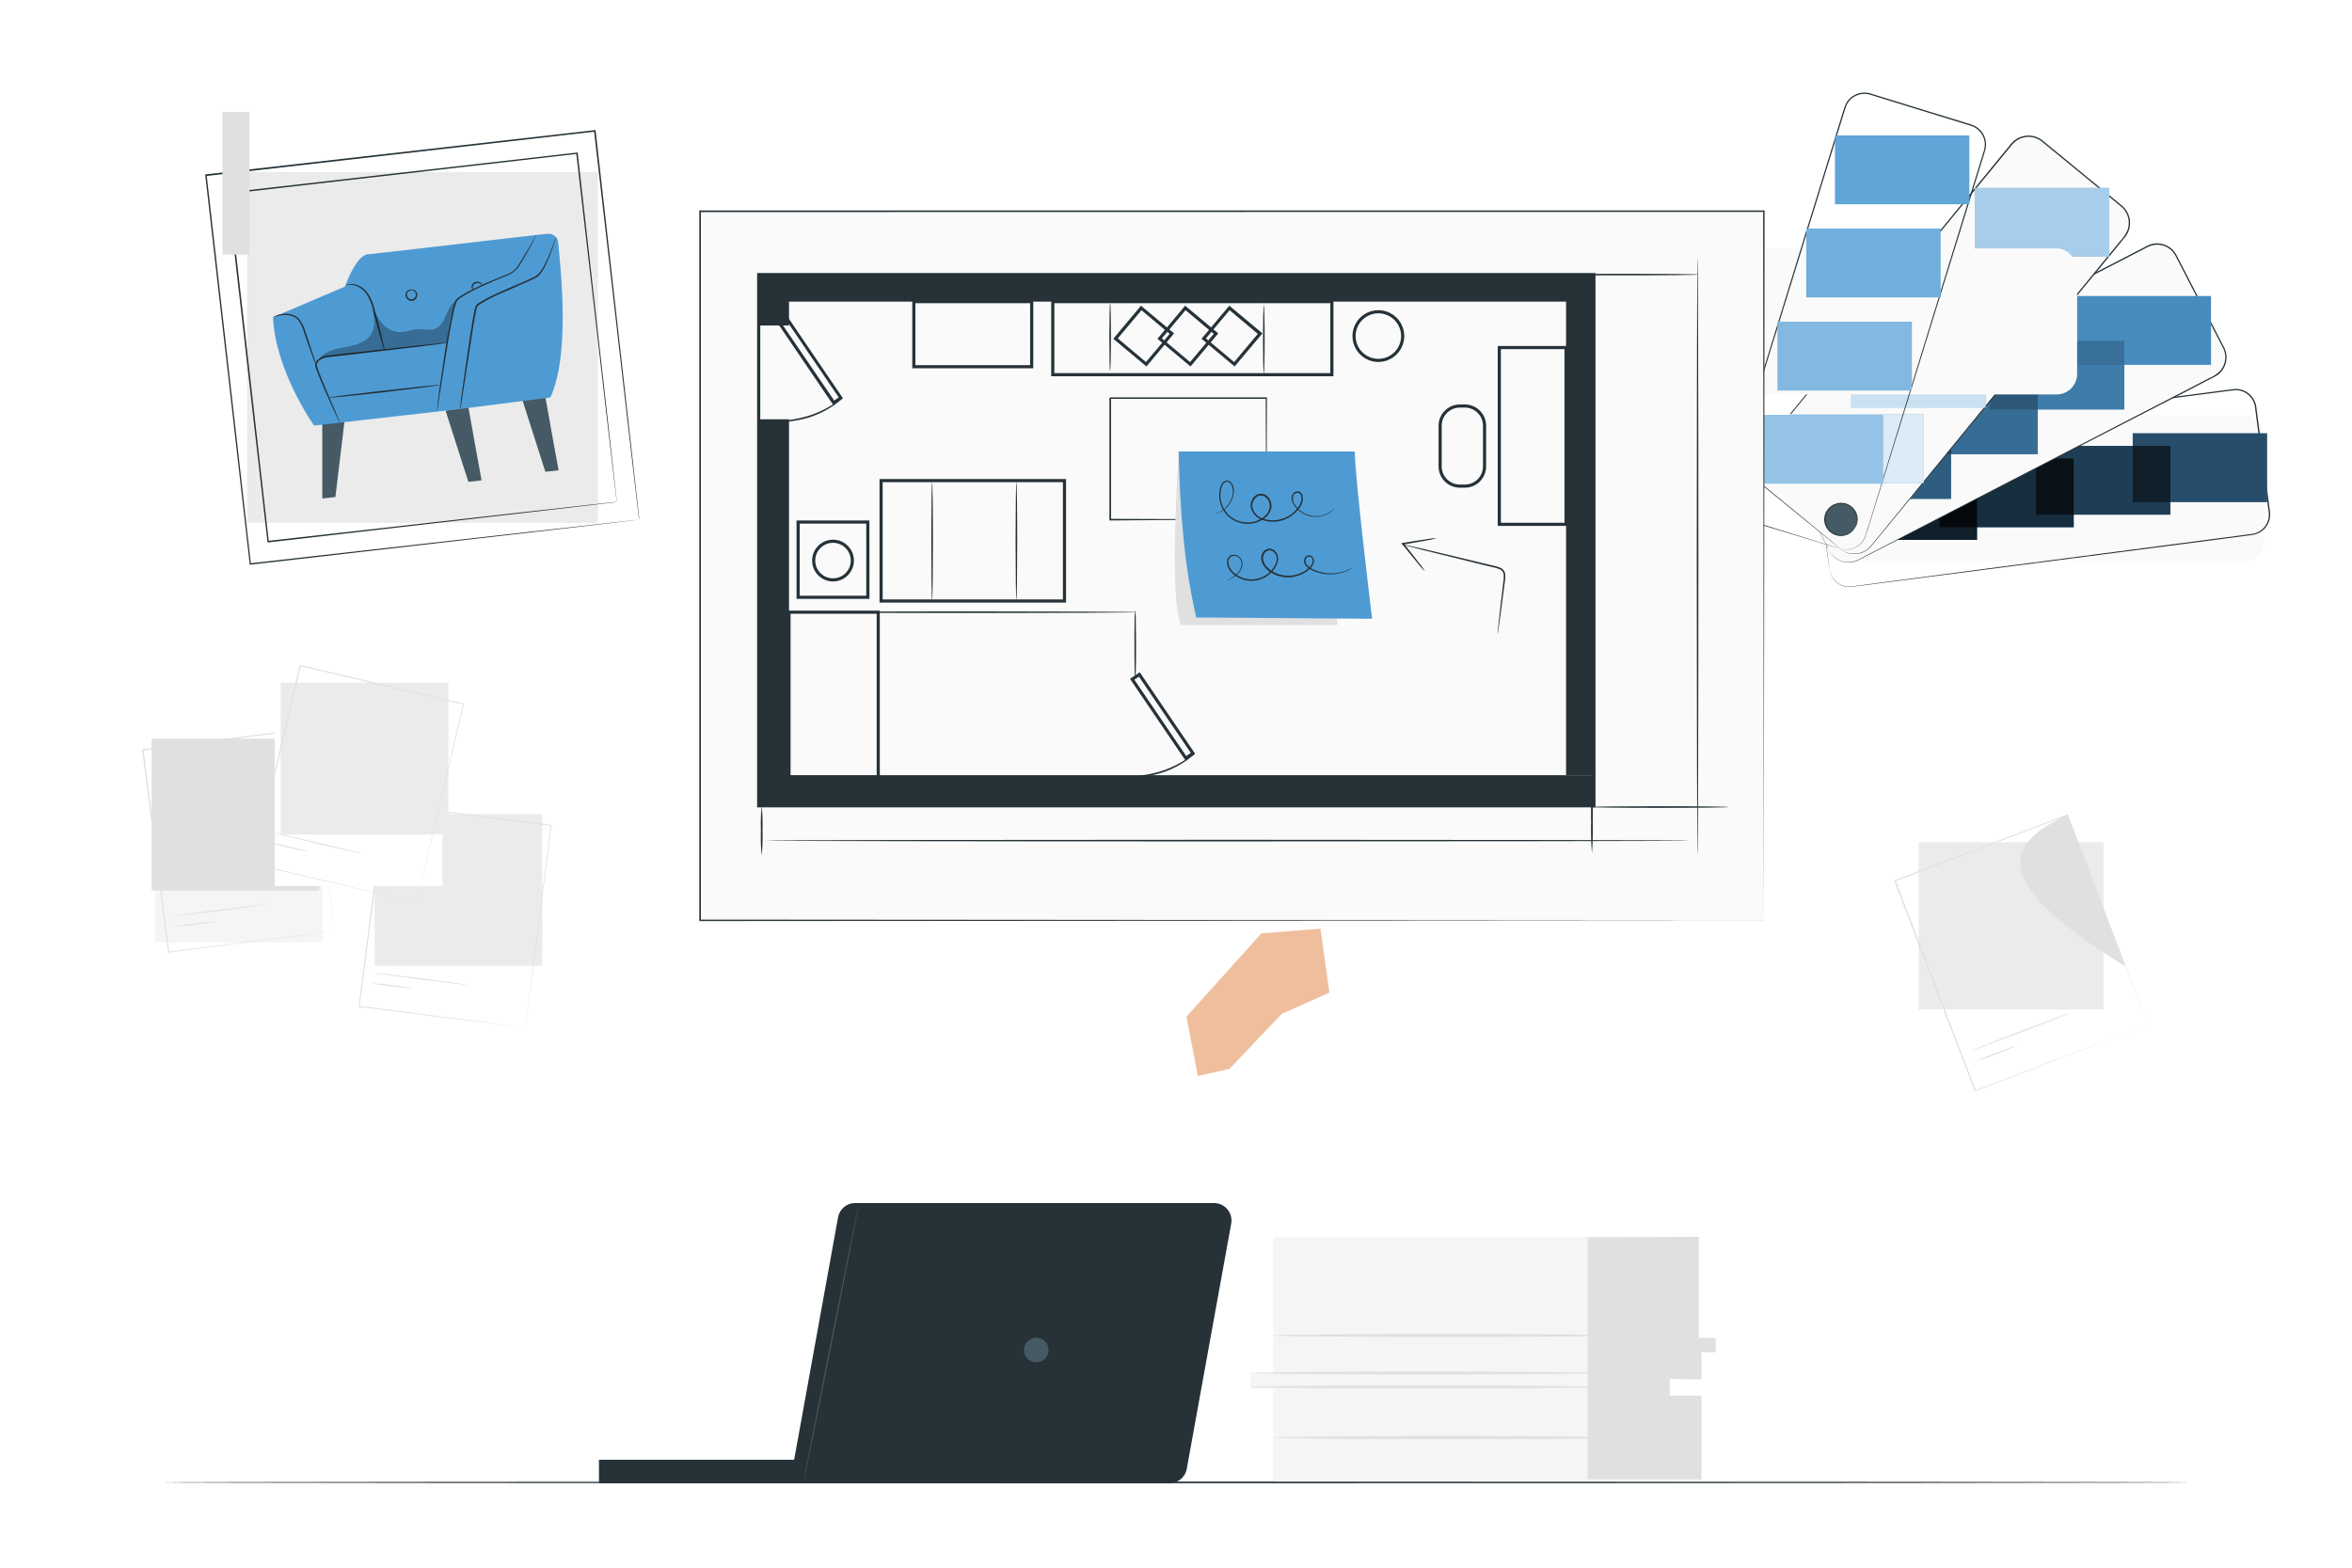 <svg class="animated" id="freepik_stories-interior-design" xmlns="http://www.w3.org/2000/svg" viewBox="0 0 750 500" version="1.1" xmlns:xlink="http://www.w3.org/1999/xlink" xmlns:svgjs="http://svgjs.com/svgjs"><style>svg#freepik_stories-interior-design:not(.animated) .animable {opacity: 0;}svg#freepik_stories-interior-design.animated #freepik--background-complete--inject-45 {animation: 1s 1 forwards cubic-bezier(.36,-0.01,.5,1.38) slideUp;animation-delay: 0s;}svg#freepik_stories-interior-design.animated #freepik--Table--inject-45 {animation: 1s 1 forwards cubic-bezier(.36,-0.01,.5,1.38) slideRight;animation-delay: 0s;}svg#freepik_stories-interior-design.animated #freepik--color-palette--inject-45 {animation: 1s 1 forwards cubic-bezier(.36,-0.01,.5,1.38) lightSpeedRight;animation-delay: 0s;}svg#freepik_stories-interior-design.animated #freepik--Blueprint--inject-45 {animation: 1s 1 forwards cubic-bezier(.36,-0.01,.5,1.38) zoomIn,1.5s Infinite  linear floating;animation-delay: 0s,1s;}svg#freepik_stories-interior-design.animated #freepik--Picture--inject-45 {animation: 1s 1 forwards cubic-bezier(.36,-0.01,.5,1.38) zoomOut;animation-delay: 0s;}svg#freepik_stories-interior-design.animated #el4h229w0deue {animation: 1s 1 forwards cubic-bezier(.36,-0.01,.5,1.38) zoomOut;animation-delay: 0s;}svg#freepik_stories-interior-design.animated #el0ms9v5d7ole {animation: 1s 1 forwards cubic-bezier(.36,-0.01,.5,1.38) zoomOut;animation-delay: 0.014s;opacity: 0}svg#freepik_stories-interior-design.animated #elzm1iib2kkla {animation: 1s 1 forwards cubic-bezier(.36,-0.01,.5,1.38) zoomOut;animation-delay: 0.029s;opacity: 0}svg#freepik_stories-interior-design.animated #elzn8pdnd70pp {animation: 1s 1 forwards cubic-bezier(.36,-0.01,.5,1.38) zoomOut;animation-delay: 0.043s;opacity: 0}svg#freepik_stories-interior-design.animated #ellyvcrdzenbp {animation: 1s 1 forwards cubic-bezier(.36,-0.01,.5,1.38) zoomOut;animation-delay: 0.057s;opacity: 0}svg#freepik_stories-interior-design.animated #eleueyks6mw6u {animation: 1s 1 forwards cubic-bezier(.36,-0.01,.5,1.38) zoomOut;animation-delay: 0.071s;opacity: 0}svg#freepik_stories-interior-design.animated #el9aolcxr92cl {animation: 1s 1 forwards cubic-bezier(.36,-0.01,.5,1.38) zoomOut;animation-delay: 0.086s;opacity: 0}svg#freepik_stories-interior-design.animated #elbekvuoq1hc {animation: 1s 1 forwards cubic-bezier(.36,-0.01,.5,1.38) zoomOut;animation-delay: 0.1s;opacity: 0}svg#freepik_stories-interior-design.animated #el2ifqea0cqan {animation: 1s 1 forwards cubic-bezier(.36,-0.01,.5,1.38) zoomOut;animation-delay: 0.114s;opacity: 0}svg#freepik_stories-interior-design.animated #elopyoo6gfl8f {animation: 1s 1 forwards cubic-bezier(.36,-0.01,.5,1.38) zoomOut;animation-delay: 0.129s;opacity: 0}svg#freepik_stories-interior-design.animated #elcsn4b971icv {animation: 1s 1 forwards cubic-bezier(.36,-0.01,.5,1.38) zoomOut;animation-delay: 0.143s;opacity: 0}svg#freepik_stories-interior-design.animated #elknzr73dq0me {animation: 1s 1 forwards cubic-bezier(.36,-0.01,.5,1.38) zoomOut;animation-delay: 0.157s;opacity: 0}svg#freepik_stories-interior-design.animated #elrvo63tj0n6f {animation: 1s 1 forwards cubic-bezier(.36,-0.01,.5,1.38) zoomOut;animation-delay: 0.171s;opacity: 0}svg#freepik_stories-interior-design.animated #elgq8ojfj6em {animation: 1s 1 forwards cubic-bezier(.36,-0.01,.5,1.38) zoomOut;animation-delay: 0.186s;opacity: 0}svg#freepik_stories-interior-design.animated #elp0uadwqmpqh {animation: 1s 1 forwards cubic-bezier(.36,-0.01,.5,1.38) zoomOut;animation-delay: 0.2s;opacity: 0}svg#freepik_stories-interior-design.animated #elxtsgx7zurwr {animation: 1s 1 forwards cubic-bezier(.36,-0.01,.5,1.38) zoomOut;animation-delay: 0.214s;opacity: 0}svg#freepik_stories-interior-design.animated #el035guwv845ad {animation: 1s 1 forwards cubic-bezier(.36,-0.01,.5,1.38) zoomOut;animation-delay: 0.229s;opacity: 0}svg#freepik_stories-interior-design.animated #elvv0imyrwzw {animation: 1s 1 forwards cubic-bezier(.36,-0.01,.5,1.38) zoomOut;animation-delay: 0.243s;opacity: 0}svg#freepik_stories-interior-design.animated #elngr7ggkpho {animation: 1s 1 forwards cubic-bezier(.36,-0.01,.5,1.38) zoomOut;animation-delay: 0.257s;opacity: 0}svg#freepik_stories-interior-design.animated #elspm6rtopkgc {animation: 1s 1 forwards cubic-bezier(.36,-0.01,.5,1.38) zoomOut;animation-delay: 0.271s;opacity: 0}svg#freepik_stories-interior-design.animated #eljbd2t5x4d1m {animation: 1s 1 forwards cubic-bezier(.36,-0.01,.5,1.38) zoomOut;animation-delay: 0.286s;opacity: 0}svg#freepik_stories-interior-design.animated #elhcli8ndabdn {animation: 1s 1 forwards cubic-bezier(.36,-0.01,.5,1.38) zoomOut;animation-delay: 0.3s;opacity: 0}svg#freepik_stories-interior-design.animated #elftcyy9oo6vr {animation: 1s 1 forwards cubic-bezier(.36,-0.01,.5,1.38) zoomOut;animation-delay: 0.314s;opacity: 0}svg#freepik_stories-interior-design.animated #elvugx7keb2u {animation: 1s 1 forwards cubic-bezier(.36,-0.01,.5,1.38) zoomOut;animation-delay: 0.329s;opacity: 0}svg#freepik_stories-interior-design.animated #elpwm2gk1dkp {animation: 1s 1 forwards cubic-bezier(.36,-0.01,.5,1.38) zoomOut;animation-delay: 0.343s;opacity: 0}svg#freepik_stories-interior-design.animated #el527lu6ou757 {animation: 1s 1 forwards cubic-bezier(.36,-0.01,.5,1.38) zoomOut;animation-delay: 0.357s;opacity: 0}svg#freepik_stories-interior-design.animated #elxa081wnd11 {animation: 1s 1 forwards cubic-bezier(.36,-0.01,.5,1.38) zoomOut;animation-delay: 0.371s;opacity: 0}svg#freepik_stories-interior-design.animated #el383yhopq2tl {animation: 1s 1 forwards cubic-bezier(.36,-0.01,.5,1.38) zoomOut;animation-delay: 0.386s;opacity: 0}svg#freepik_stories-interior-design.animated #elanuz8l6xi1 {animation: 1s 1 forwards cubic-bezier(.36,-0.01,.5,1.38) zoomOut;animation-delay: 0.4s;opacity: 0}svg#freepik_stories-interior-design.animated #el5m66m6kbinf {animation: 1s 1 forwards cubic-bezier(.36,-0.01,.5,1.38) zoomOut;animation-delay: 0.414s;opacity: 0}svg#freepik_stories-interior-design.animated #el6vlplmvna6p {animation: 1s 1 forwards cubic-bezier(.36,-0.01,.5,1.38) zoomOut;animation-delay: 0.429s;opacity: 0}svg#freepik_stories-interior-design.animated #el1d8mlkc7qjo {animation: 1s 1 forwards cubic-bezier(.36,-0.01,.5,1.38) zoomOut;animation-delay: 0.443s;opacity: 0}svg#freepik_stories-interior-design.animated #elo41pd39vec {animation: 1s 1 forwards cubic-bezier(.36,-0.01,.5,1.38) zoomOut;animation-delay: 0.457s;opacity: 0}svg#freepik_stories-interior-design.animated #el736nx9ypkl8 {animation: 1s 1 forwards cubic-bezier(.36,-0.01,.5,1.38) zoomOut;animation-delay: 0.471s;opacity: 0}svg#freepik_stories-interior-design.animated #elyvc9uqysbe {animation: 1s 1 forwards cubic-bezier(.36,-0.01,.5,1.38) zoomOut;animation-delay: 0.486s;opacity: 0}svg#freepik_stories-interior-design.animated #elb6svp14yy7b {animation: 1s 1 forwards cubic-bezier(.36,-0.01,.5,1.38) zoomOut;animation-delay: 0.5s;opacity: 0}svg#freepik_stories-interior-design.animated #elk5yv0ezatg9 {animation: 1s 1 forwards cubic-bezier(.36,-0.01,.5,1.38) zoomOut;animation-delay: 0.514s;opacity: 0}svg#freepik_stories-interior-design.animated #elvplibxqqh7p {animation: 1s 1 forwards cubic-bezier(.36,-0.01,.5,1.38) zoomOut;animation-delay: 0.529s;opacity: 0}svg#freepik_stories-interior-design.animated #elbaox4etzo2d {animation: 1s 1 forwards cubic-bezier(.36,-0.01,.5,1.38) zoomOut;animation-delay: 0.543s;opacity: 0}svg#freepik_stories-interior-design.animated #elwl498x4gqbh {animation: 1s 1 forwards cubic-bezier(.36,-0.01,.5,1.38) zoomOut;animation-delay: 0.557s;opacity: 0}svg#freepik_stories-interior-design.animated #elhl15a1rpdsr {animation: 1s 1 forwards cubic-bezier(.36,-0.01,.5,1.38) zoomOut;animation-delay: 0.571s;opacity: 0}svg#freepik_stories-interior-design.animated #elg2hd5zamvm {animation: 1s 1 forwards cubic-bezier(.36,-0.01,.5,1.38) zoomOut;animation-delay: 0.586s;opacity: 0}svg#freepik_stories-interior-design.animated #elggpmbpdqy0m {animation: 1s 1 forwards cubic-bezier(.36,-0.01,.5,1.38) zoomOut;animation-delay: 0.6s;opacity: 0}svg#freepik_stories-interior-design.animated #eljkxg2ocg0l {animation: 1s 1 forwards cubic-bezier(.36,-0.01,.5,1.38) zoomOut;animation-delay: 0.614s;opacity: 0}svg#freepik_stories-interior-design.animated #eltssoz1v204 {animation: 1s 1 forwards cubic-bezier(.36,-0.01,.5,1.38) zoomOut;animation-delay: 0.629s;opacity: 0}svg#freepik_stories-interior-design.animated #elsaonr67qtm9 {animation: 1s 1 forwards cubic-bezier(.36,-0.01,.5,1.38) zoomOut;animation-delay: 0.643s;opacity: 0}svg#freepik_stories-interior-design.animated #elypxr95522o {animation: 1s 1 forwards cubic-bezier(.36,-0.01,.5,1.38) zoomOut;animation-delay: 0.657s;opacity: 0}svg#freepik_stories-interior-design.animated #el78kahe6bq2b {animation: 1s 1 forwards cubic-bezier(.36,-0.01,.5,1.38) zoomOut;animation-delay: 0.671s;opacity: 0}svg#freepik_stories-interior-design.animated #elxtlunh8zk8r {animation: 1s 1 forwards cubic-bezier(.36,-0.01,.5,1.38) zoomOut;animation-delay: 0.686s;opacity: 0}svg#freepik_stories-interior-design.animated #el4zdv6rgr2h7 {animation: 1s 1 forwards cubic-bezier(.36,-0.01,.5,1.38) zoomOut;animation-delay: 0.7s;opacity: 0}svg#freepik_stories-interior-design.animated #eluff10fazibe {animation: 1s 1 forwards cubic-bezier(.36,-0.01,.5,1.38) zoomOut;animation-delay: 0.714s;opacity: 0}svg#freepik_stories-interior-design.animated #elb1hgk1sowiq {animation: 1s 1 forwards cubic-bezier(.36,-0.01,.5,1.38) zoomOut;animation-delay: 0.729s;opacity: 0}svg#freepik_stories-interior-design.animated #ela53wnw6u0sk {animation: 1s 1 forwards cubic-bezier(.36,-0.01,.5,1.38) zoomOut;animation-delay: 0.743s;opacity: 0}svg#freepik_stories-interior-design.animated #eli3e5gq6uekh {animation: 1s 1 forwards cubic-bezier(.36,-0.01,.5,1.38) zoomOut;animation-delay: 0.757s;opacity: 0}svg#freepik_stories-interior-design.animated #el1nrbaxmzsq4 {animation: 1s 1 forwards cubic-bezier(.36,-0.01,.5,1.38) zoomOut;animation-delay: 0.771s;opacity: 0}svg#freepik_stories-interior-design.animated #eledz5bqjjktc {animation: 1s 1 forwards cubic-bezier(.36,-0.01,.5,1.38) zoomOut;animation-delay: 0.786s;opacity: 0}svg#freepik_stories-interior-design.animated #el2r8vkiq9pr4 {animation: 1s 1 forwards cubic-bezier(.36,-0.01,.5,1.38) zoomOut;animation-delay: 0.8s;opacity: 0}svg#freepik_stories-interior-design.animated #el587gyz2so9g {animation: 1s 1 forwards cubic-bezier(.36,-0.01,.5,1.38) zoomOut;animation-delay: 0.814s;opacity: 0}svg#freepik_stories-interior-design.animated #elzgsfh7hpgl {animation: 1s 1 forwards cubic-bezier(.36,-0.01,.5,1.38) zoomOut;animation-delay: 0.829s;opacity: 0}svg#freepik_stories-interior-design.animated #el8tcggdbs1zp {animation: 1s 1 forwards cubic-bezier(.36,-0.01,.5,1.38) zoomOut;animation-delay: 0.843s;opacity: 0}svg#freepik_stories-interior-design.animated #elgbgb1exvy8i {animation: 1s 1 forwards cubic-bezier(.36,-0.01,.5,1.38) zoomOut;animation-delay: 0.857s;opacity: 0}svg#freepik_stories-interior-design.animated #el5028hfd7lyb {animation: 1s 1 forwards cubic-bezier(.36,-0.01,.5,1.38) zoomOut;animation-delay: 0.871s;opacity: 0}svg#freepik_stories-interior-design.animated #el9lt3ajqpd3e {animation: 1s 1 forwards cubic-bezier(.36,-0.01,.5,1.38) zoomOut;animation-delay: 0.886s;opacity: 0}svg#freepik_stories-interior-design.animated #elkgf58mqfn3l {animation: 1s 1 forwards cubic-bezier(.36,-0.01,.5,1.38) zoomOut;animation-delay: 0.9s;opacity: 0}svg#freepik_stories-interior-design.animated #eliaxouptcm5 {animation: 1s 1 forwards cubic-bezier(.36,-0.01,.5,1.38) zoomOut;animation-delay: 0.914s;opacity: 0}svg#freepik_stories-interior-design.animated #elb06rymttey4 {animation: 1s 1 forwards cubic-bezier(.36,-0.01,.5,1.38) zoomOut;animation-delay: 0.929s;opacity: 0}svg#freepik_stories-interior-design.animated #eldjninp6h62l {animation: 1s 1 forwards cubic-bezier(.36,-0.01,.5,1.38) zoomOut;animation-delay: 0.943s;opacity: 0}svg#freepik_stories-interior-design.animated #elcipyiw7lybl {animation: 1s 1 forwards cubic-bezier(.36,-0.01,.5,1.38) zoomOut;animation-delay: 0.957s;opacity: 0}svg#freepik_stories-interior-design.animated #eleml0zihzv5m {animation: 1s 1 forwards cubic-bezier(.36,-0.01,.5,1.38) zoomOut;animation-delay: 0.971s;opacity: 0}svg#freepik_stories-interior-design.animated #elyjozwailzy {animation: 1s 1 forwards cubic-bezier(.36,-0.01,.5,1.38) zoomOut;animation-delay: 0.986s;opacity: 0}svg#freepik_stories-interior-design.animated #freepik--Character--inject-45 {animation: 1s 1 forwards cubic-bezier(.36,-0.01,.5,1.38) zoomOut;animation-delay: 0s;}svg#freepik_stories-interior-design.animated #freepik--Device--inject-45 {animation: 1s 1 forwards cubic-bezier(.36,-0.01,.5,1.38) fadeIn;animation-delay: 0s;}            @keyframes slideUp {                0% {                    opacity: 0;                    transform: translateY(30px);                }                100% {                    opacity: 1;                    transform: inherit;                }            }                    @keyframes slideRight {                0% {                    opacity: 0;                    transform: translateX(30px);                }                100% {                    opacity: 1;                    transform: translateX(0);                }            }                    @keyframes lightSpeedRight {              from {                transform: translate3d(50%, 0, 0) skewX(-20deg);                opacity: 0;              }              60% {                transform: skewX(10deg);                opacity: 1;              }              80% {                transform: skewX(-2deg);              }              to {                opacity: 1;                transform: translate3d(0, 0, 0);              }            }                    @keyframes zoomIn {                0% {                    opacity: 0;                    transform: scale(0.5);                }                100% {                    opacity: 1;                    transform: scale(1);                }            }                    @keyframes floating {                0% {                    opacity: 1;                    transform: translateY(0px);                }                50% {                    transform: translateY(-10px);                }                100% {                    opacity: 1;                    transform: translateY(0px);                }            }                    @keyframes zoomOut {                0% {                    opacity: 0;                    transform: scale(1.5);                }                100% {                    opacity: 1;                    transform: scale(1);                }            }                    @keyframes fadeIn {                0% {                    opacity: 0;                }                100% {                    opacity: 1;                }            }        </style><g id="freepik--background-complete--inject-45" class="animable" style="transform-origin: 365.155px 342.18px;"><path d="M406,394.48v43.74h-7.3V443H406v29.27H542.55V445.6H532.44v-5.8h10.11v-8.7h4.5v-4h-5.34V394.48Z" style="fill: rgb(245, 245, 245); transform-origin: 472.875px 433.375px;" id="elp6i8nrif86" class="animable"></path><polygon points="506.3 394.61 506.3 471.75 542.55 471.75 542.55 445.12 532.44 445.12 532.44 439.8 542.55 439.98 542.55 431.28 547.13 431.29 547.05 426.79 541.71 426.66 541.71 394.48 506.3 394.61" style="fill: rgb(224, 224, 224); transform-origin: 526.715px 433.115px;" id="el67x5eyscpwj" class="animable"></polygon><path d="M508.88,442.34c0,.27-24.7.48-55.16.48s-55.18-.21-55.18-.48,24.7-.49,55.18-.49S508.88,442.07,508.88,442.34Z" style="fill: rgb(224, 224, 224); transform-origin: 453.71px 442.335px;" id="el2nifq1x5wco" class="animable"></path><path d="M508.88,437.9c0,.26-24.7.48-55.16.48s-55.18-.22-55.18-.48,24.7-.49,55.18-.49S508.88,437.63,508.88,437.9Z" style="fill: rgb(224, 224, 224); transform-origin: 453.71px 437.895px;" id="eldpygwmilge" class="animable"></path><path d="M516,425.94c0,.27-24.7.48-55.17.48s-55.17-.21-55.17-.48,24.7-.49,55.17-.49S516,425.67,516,425.94Z" style="fill: rgb(224, 224, 224); transform-origin: 460.83px 425.935px;" id="elqo2941o74km" class="animable"></path><path d="M516.65,458.52c0,.27-24.7.49-55.17.49s-55.17-.22-55.17-.49S431,458,461.48,458,516.65,458.26,516.65,458.52Z" style="fill: rgb(224, 224, 224); transform-origin: 461.48px 458.505px;" id="el1zvp17q2o83" class="animable"></path><g id="eljr1vexmjxbm"><rect x="118.43" y="259.58" width="53.48" height="65.03" style="fill: rgb(255, 255, 255); transform-origin: 145.17px 292.095px; transform: rotate(7.26deg);" class="animable"></rect></g><g id="elih950rqib47"><rect x="119.49" y="259.65" width="53.48" height="48.39" style="fill: rgb(235, 235, 235); transform-origin: 146.23px 283.845px; transform: rotate(7.26deg);" class="animable"></rect></g><path d="M149.49,314.16c0,.09-6.89-.7-15.35-1.78s-15.31-2-15.3-2.13,6.88.7,15.35,1.77S149.5,314.06,149.49,314.16Z" style="fill: rgb(224, 224, 224); transform-origin: 134.165px 312.202px;" id="elrlpx3vffe2b" class="animable"></path><path d="M131.74,315.25c0,.09-3-.21-6.68-.67a62.45,62.45,0,0,1-6.64-1,61.76,61.76,0,0,1,6.68.67A62.45,62.45,0,0,1,131.74,315.25Z" style="fill: rgb(224, 224, 224); transform-origin: 125.08px 314.423px;" id="elu7ibk1gsex" class="animable"></path><path d="M167.59,327.73a2.33,2.33,0,0,1,0-.31c0-.22.06-.52.1-.91.1-.8.24-2,.43-3.5.38-3.06.94-7.53,1.64-13.2,1.42-11.33,3.45-27.44,5.85-46.61l.14.18-53-6.74h0l.21-.16c-3,23.86-5.89,46-8.25,64.51l-.13-.17,38.46,5,10.75,1.41,2.84.38,1,.14-1-.11-2.81-.34L153.1,326l-38.58-4.84-.15,0,0-.15c2.34-18.46,5.16-40.66,8.19-64.51l0-.18.18,0h0l53,6.78.16,0,0,.16c-2.48,19.21-4.56,35.35-6,46.69-.73,5.65-1.32,10.1-1.71,13.16-.2,1.51-.36,2.67-.46,3.46l-.13.89C167.61,327.63,167.59,327.73,167.59,327.73Z" style="fill: rgb(224, 224, 224); transform-origin: 145.135px 292.035px;" id="el9tlx5c9p6b" class="animable"></path><g id="elju24l0qjuq"><rect x="49.4" y="235.53" width="53.48" height="65.03" style="fill: rgb(245, 245, 245); transform-origin: 76.14px 268.045px; transform: rotate(-7.29deg);" class="animable"></rect></g><g id="elwt9oiqkmxkc"><rect x="48.35" y="235.6" width="53.48" height="48.39" style="fill: rgb(224, 224, 224); transform-origin: 75.09px 259.795px; transform: rotate(-7.29deg);" class="animable"></rect></g><path d="M85.86,288.32c0,.09-6.84,1.05-15.3,2.14s-15.33,1.88-15.34,1.78,6.83-1.06,15.3-2.14S85.85,288.22,85.86,288.32Z" style="fill: rgb(224, 224, 224); transform-origin: 70.54px 290.28px;" id="elmnhdkgl4pen" class="animable"></path><path d="M69,293.83a61.43,61.43,0,0,1-6.63,1,62,62,0,0,1-6.68.67,65.15,65.15,0,0,1,6.63-1A62,62,0,0,1,69,293.83Z" style="fill: rgb(224, 224, 224); transform-origin: 62.345px 294.665px;" id="elvyfdcg2rqw" class="animable"></path><path d="M106.79,296.91s0-.11-.05-.31-.07-.51-.13-.91c-.1-.8-.26-2-.46-3.49-.4-3.06-1-7.53-1.73-13.19l-6-46.59.18.14-53,6.81h0l.16-.2c3,23.85,5.87,46,8.23,64.51l-.17-.13L92.2,298.7,103,297.36l2.84-.34,1-.11-1,.14-2.81.37-10.71,1.41-38.55,5h-.15l0-.15c-2.38-18.46-5.23-40.65-8.29-64.5l0-.18.18,0h0l53-6.77.16,0,0,.16c2.43,19.22,4.47,35.36,5.9,46.71.7,5.65,1.26,10.11,1.64,13.17.19,1.51.33,2.67.43,3.47,0,.38.08.67.1.88Z" style="fill: rgb(224, 224, 224); transform-origin: 76.085px 268.03px;" id="elzdwonheh42" class="animable"></path><g id="el19adetnv9zi"><rect x="87.59" y="217.54" width="53.48" height="65.03" style="fill: rgb(255, 255, 255); transform-origin: 114.33px 250.055px; transform: rotate(13.26deg);" class="animable"></rect></g><g id="elr0foodbjqt"><rect x="89.5" y="217.76" width="53.48" height="48.39" style="fill: rgb(235, 235, 235); transform-origin: 116.24px 241.955px; transform: rotate(13.26deg);" class="animable"></rect></g><path d="M116.31,272.45c0,.09-6.77-1.41-15.07-3.37s-15-3.62-15-3.72,6.78,1.41,15.08,3.37S116.34,272.35,116.31,272.45Z" style="fill: rgb(224, 224, 224); transform-origin: 101.275px 268.905px;" id="elptkuhpace" class="animable"></path><path d="M98.55,271.68A66.27,66.27,0,0,1,92,270.31a63.27,63.27,0,0,1-6.49-1.71A61.28,61.28,0,0,1,92.06,270,61.67,61.67,0,0,1,98.55,271.68Z" style="fill: rgb(224, 224, 224); transform-origin: 92.03px 270.14px;" id="el25d56iq3q9a" class="animable"></path><path d="M132.9,287.84l.06-.31c0-.21.11-.5.2-.89.18-.79.45-1.94.79-3.44.7-3,1.72-7.39,3-12.95,2.6-11.12,6.29-26.93,10.69-45.75l.12.2L95.72,212.45h0l.21-.13c-5.52,23.4-10.66,45.17-14.94,63.29l-.11-.18,37.73,9,10.54,2.52,2.79.68,1,.24-.94-.2L129.2,287l-10.53-2.44-37.86-8.84-.15,0,0-.15,14.88-63.3,0-.18.18,0h0l52.05,12.28.15,0,0,.16c-4.47,18.84-8.23,34.67-10.87,45.81-1.32,5.54-2.37,9.9-3.08,12.9-.36,1.48-.63,2.62-.82,3.4-.1.37-.17.66-.22.86Z" style="fill: rgb(224, 224, 224); transform-origin: 114.29px 249.98px;" id="elrx9vxqizsm9" class="animable"></path><g id="el4ugi97az19x"><rect x="615.1" y="267.99" width="58.95" height="71.69" style="fill: rgb(255, 255, 255); transform-origin: 644.575px 303.835px; transform: rotate(-20.94deg);" class="animable"></rect></g><g id="el8wv7u9gn2fq"><rect x="611.82" y="268.6" width="58.95" height="53.35" style="fill: rgb(235, 235, 235); transform-origin: 641.295px 295.275px; transform: rotate(-20.94deg);" class="animable"></rect></g><path d="M660.26,323c0,.11-7,2.91-15.83,6.28s-15.94,6-16,5.9,7-2.91,15.83-6.28S660.22,322.92,660.26,323Z" style="fill: rgb(224, 224, 224); transform-origin: 644.345px 329.09px;" id="elnc7ahq2y47" class="animable"></path><path d="M643.58,333.33a138.48,138.48,0,0,1-13.82,5.29,69.15,69.15,0,0,1,6.84-2.83A70.48,70.48,0,0,1,643.58,333.33Z" style="fill: rgb(224, 224, 224); transform-origin: 636.67px 335.975px;" id="elfjnknjnkml" class="animable"></path><path d="M684.91,326.78s0-.11-.13-.32l-.37-.93c-.32-.83-.79-2-1.41-3.63-1.22-3.17-3-7.8-5.28-13.67-44.79-27.6-37.9-39.07-18.6-48.34l.23.1-55,21.09h0l.12-.25c9.46,24.76,18.27,47.79,25.59,67l-.21-.09,40-15.2c4.81-1.83,8.59-3.26,11.18-4.23l2.95-1.11,1-.38-1,.4L681,328.31l-11.11,4.3-40,15.4-.16.06-.06-.16L604.05,281l-.07-.19.18-.07h0l55.06-21,.16-.06.06.16c7.6,20,14,36.72,18.47,48.51,2.23,5.87,4,10.5,5.19,13.67l1.35,3.61.35.92Z" style="fill: rgb(224, 224, 224); transform-origin: 644.48px 303.875px;" id="eliu4ew4km6dj" class="animable"></path></g><g id="freepik--Table--inject-45" class="animable" style="transform-origin: 375px 472.8px;"><path d="M698.46,472.8c0,.14-144.83.26-323.44.26s-323.48-.12-323.48-.26,144.8-.26,323.48-.26S698.46,472.65,698.46,472.8Z" style="fill: rgb(38, 50, 56); transform-origin: 375px 472.8px;" id="el2y5qz59m02x" class="animable"></path></g><g id="freepik--color-palette--inject-45" class="animable" style="transform-origin: 636.484px 108.004px;"><g id="el79m54xvq2h3"><rect x="580.61" y="132.41" width="141.4" height="46.57" rx="6.39" style="fill: rgb(250, 250, 250); transform-origin: 651.31px 155.695px; transform: rotate(-7.42deg);" class="animable"></rect></g><path d="M583.39,181.59s0,.32.21.91a6.29,6.29,0,0,0,1.31,2.4,6.4,6.4,0,0,0,3.82,2.12,9.2,9.2,0,0,0,2.84-.12l3.24-.43,38.77-5.12,57.51-7.53,16.63-2.17,8.58-1.12c.72-.11,1.46-.17,2.16-.31a6.1,6.1,0,0,0,2-.75,6.25,6.25,0,0,0,2.67-3.27,5.86,5.86,0,0,0,.35-2.12c0-.71-.15-1.46-.24-2.2-.19-1.49-.39-3-.58-4.48-.4-3-.79-6-1.19-9.05q-1.19-9.14-2.41-18.5a6.21,6.21,0,0,0-6.31-5.4c-3.05.33-6.14.78-9.17,1.16l-18,2.34-34,4.41-57.52,7.45-6,.78-2.89.37a7.23,7.23,0,0,0-2.67.71,6.28,6.28,0,0,0-3.25,4c-.47,1.68,0,3.38.18,5,.84,6.51,1.55,12.11,2.14,16.69s1,8.13,1.34,10.55c.15,1.2.26,2.12.34,2.74s.1.94.1.94-.06-.32-.14-.93-.22-1.54-.38-2.74c-.32-2.42-.8-6-1.41-10.54s-1.35-10.18-2.21-16.68c-.1-.81-.21-1.64-.32-2.48a6.79,6.79,0,0,1,.13-2.61,6.55,6.55,0,0,1,3.36-4.17,7.75,7.75,0,0,1,2.76-.74l2.88-.38,6-.78L651.57,132l34-4.44,18-2.34c3-.38,6.08-.83,9.21-1.17a6.6,6.6,0,0,1,6.71,5.75q1.23,9.36,2.41,18.5.6,4.56,1.18,9c.2,1.5.39,3,.58,4.48.09.74.22,1.47.25,2.25a6.41,6.41,0,0,1-.38,2.25,6.52,6.52,0,0,1-4.94,4.27c-.74.14-1.45.2-2.18.31L707.76,172l-16.62,2.16-57.52,7.45-38.79,5-3.24.41a9,9,0,0,1-2.87.1,6.42,6.42,0,0,1-3.87-2.18,6.11,6.11,0,0,1-1.28-2.44,4,4,0,0,1-.15-.69Z" style="fill: rgb(38, 50, 56); transform-origin: 651.365px 155.619px;" id="elr9y5q0mx27n" class="animable"></path><g id="eltjcjcnobntl"><rect x="680.08" y="138.19" width="42.84" height="21.95" style="fill: rgb(78, 155, 212); transform-origin: 701.5px 149.165px; transform: rotate(82.58deg);" class="animable"></rect></g><g id="elzyudp09hci"><rect x="649.25" y="142.21" width="42.84" height="21.95" style="fill: rgb(78, 155, 212); transform-origin: 670.67px 153.185px; transform: rotate(82.58deg);" class="animable"></rect></g><g id="el8h3hs6f6fsp"><rect x="618.43" y="146.22" width="42.84" height="21.95" style="fill: rgb(78, 155, 212); transform-origin: 639.85px 157.195px; transform: rotate(82.58deg);" class="animable"></rect></g><g id="eltujxq2rjuoq"><rect x="587.6" y="150.24" width="42.84" height="21.95" style="fill: rgb(78, 155, 212); transform-origin: 609.02px 161.215px; transform: rotate(82.58deg);" class="animable"></rect></g><g id="elri16sk8jai"><g style="opacity: 0.5; transform-origin: 701.5px 149.165px;" class="animable"><g id="elbalm7185eqs"><rect x="680.08" y="138.19" width="42.84" height="21.95" class="animable" style="transform-origin: 701.5px 149.165px; transform: rotate(82.58deg);"></rect></g></g></g><g id="el8xbs87pw5qw"><g style="opacity: 0.6; transform-origin: 670.67px 153.185px;" class="animable"><g id="elrnwvhl913on"><rect x="649.25" y="142.21" width="42.84" height="21.95" class="animable" style="transform-origin: 670.67px 153.185px; transform: rotate(82.58deg);"></rect></g></g></g><g id="eli3b0q8uqm7"><g style="opacity: 0.7; transform-origin: 639.85px 157.195px;" class="animable"><g id="eloi02mox8la8"><rect x="618.43" y="146.22" width="42.84" height="21.95" class="animable" style="transform-origin: 639.85px 157.195px; transform: rotate(82.58deg);"></rect></g></g></g><g id="elpfj9l18mcz"><g style="opacity: 0.8; transform-origin: 609.02px 161.215px;" class="animable"><g id="elz3aus4oc1ks"><rect x="587.6" y="150.24" width="42.84" height="21.95" class="animable" style="transform-origin: 609.02px 161.215px; transform: rotate(82.58deg);"></rect></g></g></g><path d="M583.38,175.69l-15.14-29.34a6.79,6.79,0,0,1,2.92-9.14L684.77,78.6a6.77,6.77,0,0,1,9.13,2.91L709,110.85a6.78,6.78,0,0,1-2.92,9.14L592.51,178.6A6.77,6.77,0,0,1,583.38,175.69Z" style="fill: rgb(250, 250, 250); transform-origin: 638.622px 128.6px;" id="el96hmhu43h6o" class="animable"></path><path d="M583.38,175.69a1.53,1.53,0,0,1,.13.2c.09.13.19.34.38.59a6.46,6.46,0,0,0,2,1.84,6.62,6.62,0,0,0,4.27.93,7.26,7.26,0,0,0,2.67-.89l2.9-1.51L630.4,158.9l51.43-26.59,14.87-7.67,7.68-4a10.69,10.69,0,0,0,3.57-2.36,6.6,6.6,0,0,0,1.43-6,10.05,10.05,0,0,0-.86-2l-2.07-4-4.18-8.1-8.54-16.55a6.57,6.57,0,0,0-7.72-3.3,12,12,0,0,0-2.08.94l-2.06,1.06-4.1,2.12L661.7,90.72l-30.4,15.67L579.83,132.9l-5.36,2.76L571.89,137a7.91,7.91,0,0,0-2.31,1.54,6.64,6.64,0,0,0-1.47,7.25c.32.76.75,1.49,1.11,2.22l7.67,14.94c2.09,4.1,3.72,7.28,4.83,9.45.55,1.08,1,1.9,1.25,2.46s.41.85.41.85-.16-.28-.45-.83l-1.28-2.44c-1.12-2.16-2.78-5.33-4.9-9.42L569,148.1c-.37-.74-.78-1.45-1.13-2.24a7,7,0,0,1,1.51-7.52,8.5,8.5,0,0,1,2.37-1.59l2.58-1.33,5.35-2.77,51.44-26.59,30.38-15.69,16.07-8.29,4.1-2.12,2.06-1.06a12.35,12.35,0,0,1,2.15-1,7,7,0,0,1,8.18,3.5L702.62,98l4.18,8.1,2.06,4a9.46,9.46,0,0,1,.89,2.09,6.72,6.72,0,0,1,.22,2.27,7,7,0,0,1-1.73,4.13A6.61,6.61,0,0,1,706.5,120c-.65.37-1.3.68-1.94,1l-7.69,4L682,132.64l-51.47,26.51L595.81,177l-2.9,1.49a7.53,7.53,0,0,1-2.73.89,6.83,6.83,0,0,1-4.33-1,6.38,6.38,0,0,1-2-1.89,5.26,5.26,0,0,1-.37-.6A2.35,2.35,0,0,1,583.38,175.69Z" style="fill: rgb(38, 50, 56); transform-origin: 638.677px 128.518px;" id="el7egm051ue9" class="animable"></path><g id="elmrws936kll"><rect x="662.2" y="94.42" width="42.84" height="21.95" style="fill: rgb(78, 155, 212); transform-origin: 683.62px 105.395px; transform: rotate(62.71deg);" class="animable"></rect></g><g id="el0rydrxiwri2e"><rect x="634.57" y="108.68" width="42.84" height="21.95" style="fill: rgb(78, 155, 212); transform-origin: 655.99px 119.655px; transform: rotate(62.71deg);" class="animable"></rect></g><g id="eld7dv2u8bdko"><rect x="606.95" y="122.93" width="42.84" height="21.95" style="fill: rgb(78, 155, 212); transform-origin: 628.37px 133.905px; transform: rotate(62.71deg);" class="animable"></rect></g><g id="el03fa2p6j23nm"><rect x="579.32" y="137.18" width="42.84" height="21.95" style="fill: rgb(78, 155, 212); transform-origin: 600.74px 148.155px; transform: rotate(62.71deg);" class="animable"></rect></g><g id="elgnva2ukcxs"><g style="opacity: 0.1; transform-origin: 683.62px 105.395px;" class="animable"><g id="elzpf6n9m5yb"><rect x="662.2" y="94.42" width="42.84" height="21.95" class="animable" style="transform-origin: 683.62px 105.395px; transform: rotate(62.71deg);"></rect></g></g></g><g id="elideu7mzboq"><g style="opacity: 0.2; transform-origin: 655.99px 119.655px;" class="animable"><g id="elwpa3ds0zxwc"><rect x="634.57" y="108.68" width="42.84" height="21.95" class="animable" style="transform-origin: 655.99px 119.655px; transform: rotate(62.71deg);"></rect></g></g></g><g id="el583d7blx7s"><g style="opacity: 0.3; transform-origin: 628.37px 133.905px;" class="animable"><g id="elmk111u4rac"><rect x="606.95" y="122.93" width="42.84" height="21.95" class="animable" style="transform-origin: 628.37px 133.905px; transform: rotate(62.71deg);"></rect></g></g></g><g id="ellruteqfgf4n"><g style="opacity: 0.4; transform-origin: 600.74px 148.155px;" class="animable"><g id="eldr3yl5v8ltk"><rect x="579.32" y="137.18" width="42.84" height="21.95" class="animable" style="transform-origin: 600.74px 148.155px; transform: rotate(62.71deg);"></rect></g></g></g><path d="M586.85,175.06l-25.19-20.65a7,7,0,0,1-1-9.85L641.43,46a7,7,0,0,1,9.85-1l25.2,20.65a7,7,0,0,1,1,9.85l-80.74,98.54A7,7,0,0,1,586.85,175.06Z" style="fill: rgb(250, 250, 250); transform-origin: 619.07px 110.036px;" id="elytttrllzhb" class="animable"></path><path d="M586.85,175.06l.2.13c.13.08.31.24.58.39a6.76,6.76,0,0,0,2.56.93,7,7,0,0,0,4.32-.72c1.63-.76,2.74-2.57,4.23-4.32l24.67-30.2L660,96.51l10.59-12.93,5.47-6.68a11.62,11.62,0,0,0,2.38-3.57,6.91,6.91,0,0,0,.08-4.22,7.06,7.06,0,0,0-2.47-3.5q-1.74-1.41-3.48-2.85L665.55,57,651.17,45.2A6.91,6.91,0,0,0,647,43.66a6.78,6.78,0,0,0-4.23,1.39,9.34,9.34,0,0,0-1.58,1.62l-1.47,1.79c-1,1.2-1.95,2.38-2.92,3.57L625.31,66,603.65,92.41,567,137.12l-3.83,4.66L561.29,144a8.84,8.84,0,0,0-1.53,2.31,6.93,6.93,0,0,0-.07,5.18,6.63,6.63,0,0,0,1.34,2.13,19.3,19.3,0,0,0,1.86,1.64l13,10.65c3.55,2.93,6.3,5.21,8.18,6.75l2.12,1.77c.48.39.71.61.71.61l-.74-.58L584,172.74l-8.23-6.69-13-10.6a20.66,20.66,0,0,1-1.89-1.65,7,7,0,0,1-1.39-2.21,7.16,7.16,0,0,1,.06-5.36,8.85,8.85,0,0,1,1.56-2.37l1.84-2.25,3.81-4.66,36.63-44.77L625,65.75l11.45-14,2.92-3.57c.49-.59,1-1.19,1.46-1.79a10.13,10.13,0,0,1,1.65-1.69,7.23,7.23,0,0,1,8.93.17L665.8,56.69l7.05,5.77,3.47,2.85a7.37,7.37,0,0,1,2.6,3.68,7.26,7.26,0,0,1-.09,4.47,7,7,0,0,1-1.06,2c-.45.59-.92,1.13-1.38,1.7q-2.76,3.38-5.47,6.68-5.43,6.6-10.6,12.92l-36.69,44.71-24.77,30.12-2.07,2.52a7,7,0,0,1-6.61,2.5,6.59,6.59,0,0,1-2.57-1A7.53,7.53,0,0,1,586.85,175.06Z" style="fill: rgb(38, 50, 56); transform-origin: 619.114px 109.974px;" id="elrln2hwbilh" class="animable"></path><g id="elkgre9ropi"><rect x="629.73" y="59.93" width="42.84" height="21.95" style="fill: rgb(78, 155, 212); transform-origin: 651.15px 70.905px; transform: rotate(39.33deg);" class="animable"></rect></g><g id="elft46x8bnq0s"><rect x="610.02" y="83.98" width="42.84" height="21.95" style="fill: rgb(78, 155, 212); transform-origin: 631.44px 94.955px; transform: rotate(39.33deg);" class="animable"></rect></g><g id="ellzal5l6xif"><rect x="590.32" y="108.02" width="42.84" height="21.95" style="fill: rgb(78, 155, 212); transform-origin: 611.74px 118.995px; transform: rotate(39.33deg);" class="animable"></rect></g><g id="elfokc55ve24u"><rect x="570.62" y="132.07" width="42.84" height="21.95" style="fill: rgb(78, 155, 212); transform-origin: 592.04px 143.045px; transform: rotate(39.33deg);" class="animable"></rect></g><g id="el8bu8fw243k"><g style="opacity: 0.5; transform-origin: 651.15px 70.905px;" class="animable"><g id="eli1k31khspug"><rect x="629.73" y="59.93" width="42.84" height="21.95" style="fill: rgb(255, 255, 255); transform-origin: 651.15px 70.905px; transform: rotate(39.33deg);" class="animable"></rect></g></g></g><g id="el4qla2u3yhwe"><g style="opacity: 0.6; transform-origin: 631.44px 94.955px;" class="animable"><g id="eltwo3oub12dh"><rect x="610.02" y="83.98" width="42.84" height="21.95" style="fill: rgb(255, 255, 255); transform-origin: 631.44px 94.955px; transform: rotate(39.33deg);" class="animable"></rect></g></g></g><g id="elax47kolgh1l"><g style="opacity: 0.7; transform-origin: 611.74px 118.995px;" class="animable"><g id="elfj3w22i1o5u"><rect x="590.32" y="108.02" width="42.84" height="21.95" style="fill: rgb(255, 255, 255); transform-origin: 611.74px 118.995px; transform: rotate(39.33deg);" class="animable"></rect></g></g></g><g id="elo7bvykr1ibj"><g style="opacity: 0.8; transform-origin: 592.04px 143.045px;" class="animable"><g id="elm4x6yhbjmf8"><rect x="570.62" y="132.07" width="42.84" height="21.95" style="fill: rgb(255, 255, 255); transform-origin: 592.04px 143.045px; transform: rotate(39.33deg);" class="animable"></rect></g></g></g><g id="elbq63z2g20zo"><rect x="520.94" y="79.23" width="141.4" height="46.57" rx="6.51" style="fill: rgb(250, 250, 250); transform-origin: 591.64px 102.515px; transform: rotate(-72.85deg);" class="animable"></rect></g><path d="M586.82,175a8.76,8.76,0,0,0,.92.19A6.47,6.47,0,0,0,594,172.5a8.09,8.09,0,0,0,1.12-2.6l1-3.13,11.46-37.36L624.62,74q2.4-7.81,4.93-16l2.55-8.27c.21-.69.45-1.4.63-2.09a6.84,6.84,0,0,0,.16-2.12,6.45,6.45,0,0,0-1.8-3.81,6,6,0,0,0-1.75-1.25,15.59,15.59,0,0,0-2.09-.72l-4.31-1.33-8.72-2.69-17.82-5.5a6.32,6.32,0,0,0-4.45.28,6.18,6.18,0,0,0-3.15,3.12c-.3.68-.5,1.45-.74,2.18L587.38,38c-.45,1.48-.91,3-1.36,4.41q-2.71,8.79-5.35,17.31l-10.1,32.71-17.14,55.38-1.79,5.77c-.29.94-.58,1.86-.86,2.78a7.4,7.4,0,0,0-.48,2.72,6.36,6.36,0,0,0,2.21,4.66c1.29,1.19,3,1.45,4.58,2l16.06,5,10.14,3.16,2.63.84.9.29-.91-.25-2.64-.8-10.17-3.1L557,166l-2.39-.74a6.62,6.62,0,0,1-4.58-6.11,7.69,7.69,0,0,1,.48-2.81c.29-.91.57-1.84.86-2.78.57-1.87,1.17-3.8,1.77-5.77C558,132,563.8,113.19,570.22,92.33c3.21-10.43,6.59-21.37,10.09-32.72,1.75-5.67,3.53-11.45,5.33-17.3.46-1.47.91-2.94,1.36-4.42l.69-2.21a21.64,21.64,0,0,1,.75-2.23,6.59,6.59,0,0,1,3.34-3.32,6.74,6.74,0,0,1,4.74-.3l17.82,5.5L623.06,38l4.3,1.33a16,16,0,0,1,2.14.75,6.82,6.82,0,0,1,1.87,1.32,6.9,6.9,0,0,1,1.9,4.06,6.75,6.75,0,0,1-.17,2.24c-.19.74-.42,1.41-.63,2.11-.86,2.79-1.71,5.54-2.56,8.27q-2.52,8.19-4.94,16l-17.14,55.38-11.59,37.33c-.34,1.1-.66,2.14-1,3.12-.15.49-.3,1-.47,1.41l-.31.64c-.13.19-.24.39-.37.58a6.49,6.49,0,0,1-3.64,2.54,6.23,6.23,0,0,1-2.75.14,4.82,4.82,0,0,1-.69-.16Z" style="fill: rgb(38, 50, 56); transform-origin: 591.664px 102.424px;" id="eltkbekb30iwi" class="animable"></path><g id="el8upxmrl878g"><rect x="585.14" y="43.19" width="42.84" height="21.95" style="fill: rgb(78, 155, 212); transform-origin: 606.56px 54.165px; transform: rotate(17.15deg);" class="animable"></rect></g><g id="eljkv5sx0og3i"><rect x="575.97" y="72.89" width="42.84" height="21.95" style="fill: rgb(78, 155, 212); transform-origin: 597.39px 83.865px; transform: rotate(17.15deg);" class="animable"></rect></g><g id="elzmz6tkhv6sl"><rect x="566.81" y="102.6" width="42.84" height="21.95" style="fill: rgb(78, 155, 212); transform-origin: 588.23px 113.575px; transform: rotate(17.15deg);" class="animable"></rect></g><g id="el65mrn0tuhfa"><rect x="557.64" y="132.3" width="42.83" height="21.95" style="fill: rgb(78, 155, 212); transform-origin: 579.055px 143.275px; transform: rotate(17.15deg);" class="animable"></rect></g><g id="el3k705bxzgtj"><g style="opacity: 0.2; transform-origin: 597.39px 83.865px;" class="animable"><g id="elzh242omn1v"><rect x="575.97" y="72.89" width="42.84" height="21.95" style="fill: rgb(255, 255, 255); transform-origin: 597.39px 83.865px; transform: rotate(17.15deg);" class="animable"></rect></g></g></g><g id="elaxv925wqswb"><g style="opacity: 0.3; transform-origin: 588.23px 113.575px;" class="animable"><g id="elz9834c3q7cc"><rect x="566.81" y="102.6" width="42.84" height="21.95" style="fill: rgb(255, 255, 255); transform-origin: 588.23px 113.575px; transform: rotate(17.15deg);" class="animable"></rect></g></g></g><g id="eltgj7ahsamw"><g style="opacity: 0.4; transform-origin: 579.055px 143.275px;" class="animable"><g id="elo62sptpcdw9"><rect x="557.64" y="132.3" width="42.83" height="21.95" style="fill: rgb(255, 255, 255); transform-origin: 579.055px 143.275px; transform: rotate(17.15deg);" class="animable"></rect></g></g></g><g id="elrwiwhngidl"><g style="opacity: 0.1; transform-origin: 606.56px 54.165px;" class="animable"><g id="el8lewjirgngl"><rect x="585.14" y="43.19" width="42.84" height="21.95" style="fill: rgb(255, 255, 255); transform-origin: 606.56px 54.165px; transform: rotate(17.15deg);" class="animable"></rect></g></g></g><path d="M591.54,168.29a5.15,5.15,0,1,1-1.86-7A5.15,5.15,0,0,1,591.54,168.29Z" style="fill: rgb(69, 90, 100); transform-origin: 587.071px 165.73px;" id="el9ip8ha80clk" class="animable"></path><path d="M591.54,168.29s.21-.41.42-1.19a5.12,5.12,0,0,0-.24-3.32,5,5,0,0,0-3.74-3,5,5,0,0,0-2.87.34,5,5,0,0,0-3,5.07,4.92,4.92,0,0,0,1.12,2.66,5,5,0,0,0,4.43,1.79,5.12,5.12,0,0,0,3-1.43c.57-.56.79-1,.82-1s0,.11-.14.3a4.21,4.21,0,0,1-.57.76,5.12,5.12,0,0,1-3.09,1.6,5.46,5.46,0,0,1-2.43-.24,5.32,5.32,0,0,1-2.31-1.6,5.23,5.23,0,0,1-1.22-2.85A5.3,5.3,0,0,1,585,160.8a5.29,5.29,0,0,1,7,2.87,5.1,5.1,0,0,1,.13,3.47,3.61,3.61,0,0,1-.38.88C591.62,168.2,591.56,168.3,591.54,168.29Z" style="fill: rgb(38, 50, 56); transform-origin: 587.036px 165.64px;" id="elx97bi112on" class="animable"></path></g><g id="freepik--Blueprint--inject-45" class="animable" style="transform-origin: 392.845px 180.44px;"><rect x="223.21" y="67.38" width="339.22" height="226.15" style="fill: rgb(250, 250, 250); transform-origin: 392.82px 180.455px;" id="elhue9hsw1eo" class="animable"></rect><path d="M562.44,293.53c0-1.7-.08-88.31-.21-226.15l.21.2-339.2.06h0l.26-.26c0,80.53,0,157.13,0,226.15l-.24-.24,339.23.24-339.23.23H223v-.23c0-69,0-145.62,0-226.15v-.26h.29l339.2,0h.2v.21C562.52,205.22,562.44,291.83,562.44,293.53Z" style="fill: rgb(38, 50, 56); transform-origin: 392.845px 180.44px;" id="elknajdm1nfh9" class="animable"></path><path d="M403.78,165.74s0-.26,0-.73,0-1.19,0-2.08c0-1.84,0-4.49-.06-7.86,0-6.77-.06-16.43-.11-28.08l.22.21-49.8,0c-.06,0,.49-.49.26-.26h0v10.3q0,5.08,0,10c0,6.49,0,12.69,0,18.48l-.23-.24,35.91.12,10.21.06,2.72,0h.71l.25,0h-.91l-2.67,0-10.16.06L354,166h-.23v-.23c0-5.79,0-12,0-18.48,0-3.25,0-6.57,0-10V127h0l.26-.26,49.8,0H404V127c-.05,11.71-.08,21.41-.11,28.21,0,3.36,0,6-.06,7.82,0,.87,0,1.55,0,2S403.78,165.74,403.78,165.74Z" style="fill: rgb(38, 50, 56); transform-origin: 378.885px 146.37px;" id="eli4196l6n5v" class="animable"></path><path d="M508.77,257.5H241.43V87.07H508.77Zm-266.34-1H507.77V88.07H242.43Z" style="fill: rgb(38, 50, 56); transform-origin: 375.1px 172.285px;" id="el96zvaight3v" class="animable"></path><rect x="241.93" y="87.57" width="266.34" height="8.63" style="fill: rgb(38, 50, 56); transform-origin: 375.1px 91.885px;" id="elp06ybq7bzxq" class="animable"></rect><rect x="241.93" y="133.73" width="9.67" height="123.27" style="fill: rgb(38, 50, 56); transform-origin: 246.765px 195.365px;" id="elc5hvty1m50o" class="animable"></rect><rect x="241.93" y="87.57" width="9.67" height="16.25" style="fill: rgb(38, 50, 56); transform-origin: 246.765px 95.695px;" id="elc3az1bjm1va" class="animable"></rect><path d="M265.69,129.14l-17.67-26,3.11-2.11,17.67,26Zm-16.28-25.73L266,127.75l1.46-1-16.54-24.34Z" style="fill: rgb(38, 50, 56); transform-origin: 258.41px 115.085px;" id="el1g6jhe6o0ab" class="animable"></path><path d="M277.25,191H254v-25h23.23ZM255,190h21.23v-23H255Z" style="fill: rgb(38, 50, 56); transform-origin: 265.625px 178.5px;" id="eldqsrid9k0al" class="animable"></path><rect x="241.93" y="247.24" width="266.34" height="9.76" style="fill: rgb(38, 50, 56); transform-origin: 375.1px 252.12px;" id="elt3dp44qcyor" class="animable"></rect><path d="M265.64,185.45a6.66,6.66,0,1,1,6.65-6.66A6.67,6.67,0,0,1,265.64,185.45Zm0-12.32a5.66,5.66,0,1,0,5.65,5.66A5.67,5.67,0,0,0,265.64,173.13Z" style="fill: rgb(38, 50, 56); transform-origin: 265.63px 178.79px;" id="elvxn7bsnpk3c" class="animable"></path><path d="M425.21,120h-90V95.7h90Zm-89-1h88V96.7h-88Z" style="fill: rgb(38, 50, 56); transform-origin: 380.21px 107.85px;" id="el2vh9i53tezq" class="animable"></path><path d="M365.58,116.88,355,108.05l8.83-10.55,10.55,8.83Zm-9.15-8.95,9,7.55,7.55-9-9-7.55Z" style="fill: rgb(38, 50, 56); transform-origin: 364.69px 107.19px;" id="elqbmg0zycg7" class="animable"></path><path d="M379.63,116.88l-10.55-8.83,8.83-10.55,10.56,8.83Zm-9.14-8.95,9,7.55,7.55-9-9-7.55Z" style="fill: rgb(38, 50, 56); transform-origin: 378.775px 107.19px;" id="elbgckjh8p4q7" class="animable"></path><path d="M393.69,116.88l-10.56-8.83L392,97.5l10.56,8.83Zm-9.15-8.95,9,7.55,7.55-9-9-7.55Z" style="fill: rgb(38, 50, 56); transform-origin: 392.845px 107.19px;" id="elnvver3m9x2" class="animable"></path><path d="M439.53,115.44a8.25,8.25,0,1,1,8.25-8.25A8.26,8.26,0,0,1,439.53,115.44Zm0-15.5a7.25,7.25,0,1,0,7.25,7.25A7.26,7.26,0,0,0,439.53,99.94Z" style="fill: rgb(38, 50, 56); transform-origin: 439.53px 107.19px;" id="ely6vhevmbji" class="animable"></path><path d="M329.49,117.46H290.9V95.7h38.59Zm-37.59-1h36.59V96.7H291.9Z" style="fill: rgb(38, 50, 56); transform-origin: 310.195px 106.58px;" id="elloobopmqec" class="animable"></path><path d="M499.88,167.73H477.6V110.35h22.28Zm-21.28-1h20.28V111.35H478.6Z" style="fill: rgb(38, 50, 56); transform-origin: 488.74px 139.04px;" id="el7towmppqdsw" class="animable"></path><rect x="499.38" y="87.57" width="8.89" height="159.67" style="fill: rgb(38, 50, 56); transform-origin: 503.825px 167.405px;" id="eljwqxbdaqy7d" class="animable"></rect><path d="M467.12,155.54H465.5a6.78,6.78,0,0,1-6.77-6.77v-13A6.78,6.78,0,0,1,465.5,129h1.62a6.78,6.78,0,0,1,6.77,6.77v13A6.78,6.78,0,0,1,467.12,155.54ZM465.5,130a5.78,5.78,0,0,0-5.77,5.77v13a5.78,5.78,0,0,0,5.77,5.77h1.62a5.78,5.78,0,0,0,5.77-5.77v-13a5.78,5.78,0,0,0-5.77-5.77Z" style="fill: rgb(38, 50, 56); transform-origin: 466.31px 142.27px;" id="elj6gypy27krm" class="animable"></path><path d="M362.81,195.25c0,.14-25.25.26-56.39.26s-56.4-.12-56.4-.26,25.24-.26,56.4-.26S362.81,195.11,362.81,195.25Z" style="fill: rgb(38, 50, 56); transform-origin: 306.415px 195.25px;" id="el8fe8j3999g6" class="animable"></path><path d="M362,216.19a17.69,17.69,0,0,1-.19-3.14c-.05-1.94-.07-4.63-.07-7.59s0-5.65.07-7.59a17.76,17.76,0,0,1,.19-3.15,19.92,19.92,0,0,1,.18,3.15c0,1.94.08,4.62.08,7.59s0,5.65-.08,7.59A19.85,19.85,0,0,1,362,216.19Z" style="fill: rgb(38, 50, 56); transform-origin: 362px 205.455px;" id="elzrkrjqqtkn" class="animable"></path><path d="M280.55,248.41H251.1V194.75h29.45Zm-28.45-1h27.45V195.75H252.1Z" style="fill: rgb(38, 50, 56); transform-origin: 265.825px 221.58px;" id="elb3jxy4x2hwg" class="animable"></path><path d="M541.72,87.57c0,.14-11.09.26-24.77.26s-24.77-.12-24.77-.26,11.08-.26,24.77-.26S541.72,87.42,541.72,87.57Z" style="fill: rgb(38, 50, 56); transform-origin: 516.95px 87.57px;" id="elpecojd4vioj" class="animable"></path><path d="M541.32,272.85c-.14,0-.26-42.68-.26-95.31s.12-95.32.26-95.32.26,42.67.26,95.32S541.46,272.85,541.32,272.85Z" style="fill: rgb(38, 50, 56); transform-origin: 541.32px 177.535px;" id="elx4yslumnpup" class="animable"></path><path d="M551.23,257.39c0,.15-9.94.27-22.19.27s-22.2-.12-22.2-.27,9.94-.26,22.2-.26S551.23,257.25,551.23,257.39Z" style="fill: rgb(38, 50, 56); transform-origin: 529.035px 257.395px;" id="eluo4n8o1ubxq" class="animable"></path><path d="M507.63,272.06a95.91,95.91,0,0,1-.26-9.91,95.91,95.91,0,0,1,.26-9.91,92.65,92.65,0,0,1,.26,9.91A92.65,92.65,0,0,1,507.63,272.06Z" style="fill: rgb(38, 50, 56); transform-origin: 507.632px 262.15px;" id="elfuepmsuxzvj" class="animable"></path><path d="M244.07,268.1c0-.15,66-.26,147.43-.26s147.44.11,147.44.26-66,.26-147.44.26S244.07,268.24,244.07,268.1Z" style="fill: rgb(38, 50, 56); transform-origin: 391.505px 268.1px;" id="el3lw1syaulq2" class="animable"></path><path d="M242.89,272.85a59.27,59.27,0,0,1-.26-7.92,59.37,59.37,0,0,1,.26-7.93,61.46,61.46,0,0,1,.26,7.93A61.36,61.36,0,0,1,242.89,272.85Z" style="fill: rgb(38, 50, 56); transform-origin: 242.888px 264.925px;" id="elu549aptx5kg" class="animable"></path><path d="M268.66,127a4,4,0,0,1-.72.69c-.48.42-1.22,1-2.16,1.65a29.34,29.34,0,0,1-8.07,3.87,35.54,35.54,0,0,1-8.84,1.41c-1.15,0-2.07,0-2.71,0a3.28,3.28,0,0,1-1-.09c0-.09,1.41-.11,3.68-.28a42.22,42.22,0,0,0,8.71-1.55,33.11,33.11,0,0,0,8-3.68C267.49,127.8,268.6,126.92,268.66,127Z" style="fill: rgb(38, 50, 56); transform-origin: 256.91px 130.811px;" id="el63rd0agv9n" class="animable"></path><path d="M378,242.52l-17.67-26,3.11-2.11,17.66,26Zm-16.28-25.73,16.54,24.34,1.46-1L363.17,215.8Z" style="fill: rgb(38, 50, 56); transform-origin: 370.715px 228.465px;" id="elkg44hfjegf" class="animable"></path><path d="M381,240.36a3.63,3.63,0,0,1-.72.69,23.16,23.16,0,0,1-2.16,1.65,29.05,29.05,0,0,1-8.07,3.88,36.5,36.5,0,0,1-8.84,1.41c-1.15,0-2.07,0-2.71,0a3.37,3.37,0,0,1-1-.1c0-.08,1.41-.11,3.68-.28a42.11,42.11,0,0,0,8.71-1.54,33.09,33.09,0,0,0,8-3.69C379.79,241.18,380.9,240.29,381,240.36Z" style="fill: rgb(38, 50, 56); transform-origin: 369.25px 244.175px;" id="eltsmwzhys03" class="animable"></path><path d="M354,118.41c-.14,0-.26-4.87-.26-10.87s.12-10.88.26-10.88.26,4.87.26,10.88S354.12,118.41,354,118.41Z" style="fill: rgb(38, 50, 56); transform-origin: 354px 107.535px;" id="elvf8fa38kd7a" class="animable"></path><path d="M403,119.36c-.14,0-.26-4.92-.26-11s.12-11,.26-11,.27,4.92.27,11S403.11,119.36,403,119.36Z" style="fill: rgb(38, 50, 56); transform-origin: 403.005px 108.36px;" id="el7thopk3c1q6" class="animable"></path><path d="M477.58,202.18a2.08,2.08,0,0,1,0-.55c0-.42.08-.94.14-1.57.16-1.43.37-3.38.63-5.76l1-8.53a12.26,12.26,0,0,0,.16-2.41,2.15,2.15,0,0,0-1.3-1.81,16.07,16.07,0,0,0-2.51-.72l-2.69-.65-18.55-4.58-5.61-1.45-1.52-.42a1.81,1.81,0,0,1-.52-.18,2,2,0,0,1,.54.08l1.54.32,5.65,1.29,18.59,4.44,2.68.65a15.07,15.07,0,0,1,2.63.76,3,3,0,0,1,1.1.9,2.72,2.72,0,0,1,.46,1.31,11.47,11.47,0,0,1-.18,2.53c-.41,3.19-.79,6.07-1.11,8.52s-.6,4.31-.8,5.73q-.13.94-.24,1.56A2,2,0,0,1,477.58,202.18Z" style="fill: rgb(38, 50, 56); transform-origin: 463.41px 187.865px;" id="eliuu7d4zrb2" class="animable"></path><path d="M458.17,171.63a19.19,19.19,0,0,1-3.13.71c-2,.37-4.65.85-7.64,1.35l.16-.42.09.11c1.92,2.39,3.63,4.57,4.85,6.17a19.56,19.56,0,0,1,1.88,2.65,20,20,0,0,1-2.17-2.42c-1.29-1.54-3-3.69-5-6.08l-.08-.11-.28-.34.44-.08c3-.49,5.7-.91,7.66-1.19A20,20,0,0,1,458.17,171.63Z" style="fill: rgb(38, 50, 56); transform-origin: 452.51px 176.915px;" id="elelys6qn7x6" class="animable"></path><path d="M339.94,192.18H280.46v-39.4h59.48Zm-58.48-1h57.48v-37.4H281.46Z" style="fill: rgb(38, 50, 56); transform-origin: 310.2px 172.48px;" id="el1xebtq11gwb" class="animable"></path><path d="M297.23,191.52c-.14,0-.26-8.46-.26-18.89s.12-18.88.26-18.88.26,8.45.26,18.88S297.38,191.52,297.23,191.52Z" style="fill: rgb(38, 50, 56); transform-origin: 297.23px 172.635px;" id="el1uj3j3bvcou" class="animable"></path><path d="M324.11,191.39c-.14,0-.26-8.43-.26-18.82s.12-18.82.26-18.82.26,8.42.26,18.82S324.26,191.39,324.11,191.39Z" style="fill: rgb(38, 50, 56); transform-origin: 324.11px 172.57px;" id="el3t6ac0biu6k" class="animable"></path><path d="M375.86,144s-3.25,47.63.8,55.34h49.81l-2-53.12Z" style="fill: rgb(224, 224, 224); transform-origin: 400.548px 171.67px;" id="elkh3fjeq1u9h" class="animable"></path><path d="M375.86,144c.35,19.82,2,37.74,5.61,52.93l56.06.42S432,151.8,432,144Z" style="fill: rgb(78, 155, 212); transform-origin: 406.695px 170.675px;" id="el5xlgy1c25ex" class="animable"></path><path d="M425.78,161.91a4.43,4.43,0,0,1-.67.75,8.22,8.22,0,0,1-7,2.05,8.5,8.5,0,0,1-5.15-3.15,6.11,6.11,0,0,1-.88-1.54,2.9,2.9,0,0,1-.11-1.89,2.1,2.1,0,0,1,1.44-1.39,1.63,1.63,0,0,1,1.08.14,1.76,1.76,0,0,1,.73.82,4.37,4.37,0,0,1-.72,4.07,10.27,10.27,0,0,1-3.16,3.06,10,10,0,0,1-9.13.87,5.55,5.55,0,0,1-3.32-3.7,4.14,4.14,0,0,1,.38-2.61,3.35,3.35,0,0,1,2-1.79,2.89,2.89,0,0,1,2.63.52,4.09,4.09,0,0,1,1.44,2.21,4,4,0,0,1-.22,2.59,5.87,5.87,0,0,1-1.48,2.05,8.93,8.93,0,0,1-9,1.5A8.69,8.69,0,0,1,391,164a9.43,9.43,0,0,1-1.9-3.69,9.06,9.06,0,0,1-.19-3.86,6.6,6.6,0,0,1,.53-1.77,2.38,2.38,0,0,1,1.27-1.3,1.66,1.66,0,0,1,1.7.36,3.28,3.28,0,0,1,.85,1.39,5.83,5.83,0,0,1,0,2.9,7.87,7.87,0,0,1-2.28,4,7.26,7.26,0,0,1-2.46,1.53,3.75,3.75,0,0,1-1,.25s.34-.09.94-.35a7.49,7.49,0,0,0,2.36-1.58A7.74,7.74,0,0,0,393,158a5.51,5.51,0,0,0-.07-2.73,2.9,2.9,0,0,0-.76-1.24,1.32,1.32,0,0,0-1.34-.28,2.12,2.12,0,0,0-1.06,1.12,6.44,6.44,0,0,0-.47,1.67,8.92,8.92,0,0,0,.2,3.69,9,9,0,0,0,1.84,3.5,8.31,8.31,0,0,0,3.44,2.34,8.47,8.47,0,0,0,8.48-1.42,5.34,5.34,0,0,0,1.35-1.88,3.51,3.51,0,0,0,.2-2.26,3.58,3.58,0,0,0-1.26-1.93,2.38,2.38,0,0,0-2.16-.44,3.4,3.4,0,0,0-2,3.81,5,5,0,0,0,3,3.33,9.85,9.85,0,0,0,11.69-3.71,5,5,0,0,0,.83-1.8,3.17,3.17,0,0,0-.11-1.84,1.17,1.17,0,0,0-1.33-.73,1.7,1.7,0,0,0-1.15,1.11,3.61,3.61,0,0,0,.91,3.07,8,8,0,0,0,9.32,2.7A9.18,9.18,0,0,0,425.78,161.91Z" style="fill: rgb(38, 50, 56); transform-origin: 406.65px 160.181px;" id="elf2au9cz7vff" class="animable"></path><path d="M431.62,180.83a10.06,10.06,0,0,1-3.11,1.63,13.23,13.23,0,0,1-4.07.71,13,13,0,0,1-5.37-1,7,7,0,0,1-2.7-1.78,2.27,2.27,0,0,1-.53-1.72,1.87,1.87,0,0,1,1.13-1.51,1.52,1.52,0,0,1,1.77.81,2.17,2.17,0,0,1,0,2,4.72,4.72,0,0,1-1.22,1.57,8.11,8.11,0,0,1-1.63,1.21,10.48,10.48,0,0,1-8.28.91,9.21,9.21,0,0,1-3.87-2.3,5.83,5.83,0,0,1-1.31-2,3.42,3.42,0,0,1-.09-2.42,2.86,2.86,0,0,1,1.64-1.81,2.41,2.41,0,0,1,2.38.44,3.22,3.22,0,0,1,1.16,2.06,4.61,4.61,0,0,1-.31,2.28,8.91,8.91,0,0,1-6.46,5.19,9,9,0,0,1-7.3-1.83,5.74,5.74,0,0,1-2-2.84,3.88,3.88,0,0,1-.14-1.69,2.25,2.25,0,0,1,.86-1.41,2.41,2.41,0,0,1,2.88.17,2.82,2.82,0,0,1,1.14,2.35,4.87,4.87,0,0,1-1.93,3.6,11.45,11.45,0,0,1-2.22,1.37l-.62.28-.21.08a6.6,6.6,0,0,1,.78-.45,13.49,13.49,0,0,0,2.14-1.43,4.67,4.67,0,0,0,1.77-3.45,2.54,2.54,0,0,0-1-2.09,2.09,2.09,0,0,0-2.47-.13,1.83,1.83,0,0,0-.7,1.18,3.38,3.38,0,0,0,.15,1.5,5.29,5.29,0,0,0,1.93,2.62,8.42,8.42,0,0,0,13-3.2,4.06,4.06,0,0,0,.28-2,2.7,2.7,0,0,0-1-1.73,1.87,1.87,0,0,0-1.86-.35,2.35,2.35,0,0,0-1.34,1.48,3,3,0,0,0,.08,2.07,5.48,5.48,0,0,0,1.2,1.78,8.82,8.82,0,0,0,3.65,2.18,10,10,0,0,0,7.89-.85,7.55,7.55,0,0,0,1.54-1.13,4.39,4.39,0,0,0,1.14-1.42,1.74,1.74,0,0,0,0-1.6,1.06,1.06,0,0,0-1.23-.61,1.44,1.44,0,0,0-.86,1.16,1.86,1.86,0,0,0,.44,1.41,6.87,6.87,0,0,0,2.52,1.69,12.68,12.68,0,0,0,5.23,1.07,13.22,13.22,0,0,0,4-.61A18.61,18.61,0,0,0,431.62,180.83Z" style="fill: rgb(38, 50, 56); transform-origin: 411.415px 180.122px;" id="el4p00ia9ab4i" class="animable"></path></g><g id="freepik--Picture--inject-45" class="animable" style="transform-origin: 129.589px 110.084px;"><g id="el3w5sxw98pp7"><rect x="72.34" y="48.42" width="124.78" height="124.78" style="fill: rgb(255, 255, 255); transform-origin: 134.73px 110.81px; transform: rotate(-6.51deg);" class="animable"></rect></g><path d="M203.79,165.73s0-.2-.08-.59-.12-1-.21-1.71c-.18-1.52-.44-3.75-.78-6.66-.68-5.82-1.67-14.35-2.94-25.2L189.43,41.78l.25.2-124,14.17h0l.22-.29c5.17,45.4,10,88,14.11,124l-.25-.2,89.82-10.13,25.22-2.81,6.66-.74,1.71-.18.59-.05-.56.07-1.69.21-6.61.78-25.15,2.93L79.84,180.09l-.22,0,0-.23c-4.12-36-9-78.57-14.17-124l0-.26.26,0h0l124-14.1.23,0,0,.23c4.2,37.21,7.7,68.23,10.15,90l2.81,25.17c.32,2.89.56,5.11.73,6.62l.18,1.69C203.78,165.54,203.79,165.73,203.79,165.73Z" style="fill: rgb(38, 50, 56); transform-origin: 134.63px 110.795px;" id="el9k5h5gi6xzr" class="animable"></path><g id="elb0wtslxwfs"><rect x="78.79" y="54.86" width="111.89" height="111.89" style="fill: rgb(235, 235, 235); transform-origin: 134.735px 110.805px; transform: rotate(-6.51deg);" class="animable"></rect></g><path d="M196.66,160.05s0-.18-.07-.52-.11-.87-.19-1.54c-.16-1.36-.4-3.36-.71-6-.61-5.23-1.5-12.87-2.64-22.6-2.24-19.45-5.45-47.21-9.3-80.51l.25.2L72.85,61.82h0l.23-.28c4.63,40.71,9,78.86,12.64,111.17l-.25-.2L166,163.44l22.61-2.52,6-.66,1.54-.16.53,0-.5.07-1.52.19-5.92.7-22.55,2.63L85.51,173l-.22,0,0-.22c-3.69-32.31-8.05-70.46-12.71-111.17l0-.25.26,0h0L184,48.66l.23,0,0,.22c3.76,33.37,6.89,61.19,9.09,80.67l2.51,22.57c.29,2.59.51,4.58.65,5.93.07.67.13,1.17.16,1.52S196.66,160.05,196.66,160.05Z" style="fill: rgb(38, 50, 56); transform-origin: 134.63px 110.83px;" id="elnjy9lx0vu89" class="animable"></path><path d="M149.34,129.76c-.05,0,4.22,23.44,4.22,23.44l-4.21.48L142.08,131Z" style="fill: rgb(69, 90, 100); transform-origin: 147.82px 141.72px;" id="elb92f1jgb3w" class="animable"></path><path d="M173.9,126.54c-.05,0,4.21,23.45,4.21,23.45l-4.21.48-7.26-22.72Z" style="fill: rgb(69, 90, 100); transform-origin: 172.375px 138.505px;" id="el5hwfn1sphd9" class="animable"></path><polygon points="102.76 134.24 102.77 159 106.95 158.52 109.86 134.26 102.76 134.24" style="fill: rgb(69, 90, 100); transform-origin: 106.31px 146.62px;" id="el9i9x5kuo02r" class="animable"></polygon><path d="M178,77.39c.8,8.57,3.83,35.86-2.52,49.39l-28.78,3.66-46.54,5.3S87.86,118.45,87.06,101.2l23-9.84s3.38-10,7.36-10.27c2.81-.2,44.87-5.19,57.08-6.52A3.12,3.12,0,0,1,178,77.39Z" style="fill: rgb(78, 155, 212); transform-origin: 133.242px 105.143px;" id="el7jxlr86pxvb" class="animable"></path><path d="M170.92,75s0,.06,0,.17-.11.28-.2.5c-.19.42-.49,1-.91,1.82-.83,1.57-2.11,3.79-3.74,6.5A11.84,11.84,0,0,1,164.6,86a7,7,0,0,1-2.25,1.6c-1.73.71-3.55,1.47-5.47,2.31s-3.92,1.73-5.95,2.74c-1,.5-2,1-3,1.64-.5.3-1,.62-1.46,1a2.63,2.63,0,0,0-1,1.28,27.9,27.9,0,0,0-.91,3.4c-.24,1.15-.47,2.28-.67,3.4-.42,2.23-.8,4.39-1.14,6.46-.66,4.11-1.25,7.83-1.75,11l-1.15,7.4c-.13.83-.24,1.5-.32,2a3.48,3.48,0,0,1-.15.7,3.77,3.77,0,0,1,0-.71c.06-.52.14-1.19.23-2,.22-1.75.55-4.29,1-7.43s1-6.86,1.65-11c.33-2.07.69-4.23,1.1-6.47.2-1.13.44-2.26.68-3.42a26.73,26.73,0,0,1,.93-3.5,3.09,3.09,0,0,1,1.18-1.48c.49-.36,1-.69,1.5-1,1-.6,2.05-1.14,3.08-1.64,2-1,4-1.91,6-2.74s3.77-1.57,5.49-2.26a6.42,6.42,0,0,0,2.12-1.48,11.18,11.18,0,0,0,1.41-2c1.67-2.69,3-4.88,3.88-6.41.45-.76.78-1.36,1-1.77A4.76,4.76,0,0,1,170.92,75Z" style="fill: rgb(38, 50, 56); transform-origin: 155.142px 102.965px;" id="el9xa9hpfardj" class="animable"></path><path d="M146.69,130.44a4.48,4.48,0,0,1,.05-.7c.06-.51.13-1.17.23-2,.23-1.79.56-4.27,1-7.31s.94-6.76,1.56-10.83c.3-2,.64-4.17,1-6.38.18-1.1.38-2.23.6-3.37.12-.57.23-1.13.4-1.73l.14-.45a1.36,1.36,0,0,1,.29-.43,4.5,4.5,0,0,1,.72-.6,47.52,47.52,0,0,1,6.18-3.23c2-.93,4-1.79,5.91-2.6s3.69-1.58,5.34-2.36,2.53-2.23,3.29-3.55a56.18,56.18,0,0,0,2.93-6.74c.29-.77.51-1.4.69-1.88a6.1,6.1,0,0,1,.26-.65,2.73,2.73,0,0,1-.16.69c-.12.44-.33,1.08-.6,1.91a50.62,50.62,0,0,1-2.79,6.84,15,15,0,0,1-1.29,2.11,5.06,5.06,0,0,1-.94,1,6.54,6.54,0,0,1-1.2.69c-1.66.8-3.45,1.57-5.34,2.41S161.07,93,159,93.89A47.27,47.27,0,0,0,153,97.08a4.29,4.29,0,0,0-.64.53.72.72,0,0,0-.2.29l-.12.39c-.15.53-.26,1.12-.38,1.68-.22,1.13-.42,2.25-.61,3.35q-.54,3.32-1,6.37c-.63,4-1.19,7.71-1.67,10.8s-.85,5.5-1.12,7.28c-.14.82-.24,1.48-.33,2A3.47,3.47,0,0,1,146.69,130.44Z" style="fill: rgb(38, 50, 56); transform-origin: 161.985px 103.035px;" id="el0vyl7jvpefi" class="animable"></path><path d="M108.32,134.81a3,3,0,0,1-.3-.56l-.8-1.67c-.67-1.45-1.63-3.56-2.78-6.17s-2.55-5.72-3.83-9.32a2.19,2.19,0,0,1,.1-1.57,3,3,0,0,1,1.1-1.15,6.71,6.71,0,0,1,3-1l6.33-.72,22.22-2.46,6.74-.69,1.83-.16a4,4,0,0,1,.65,0,3.14,3.14,0,0,1-.63.13l-1.83.26-6.72.85-22.2,2.6-6.33.72a6.26,6.26,0,0,0-2.76.86,2.51,2.51,0,0,0-.92.94,1.68,1.68,0,0,0-.08,1.23c1.23,3.53,2.62,6.66,3.71,9.3s2,4.71,2.63,6.24l.7,1.7A2.59,2.59,0,0,1,108.32,134.81Z" style="fill: rgb(38, 50, 56); transform-origin: 121.545px 122.068px;" id="el9u51gkxd1h9" class="animable"></path><path d="M104.74,126.83c0-.14,8-1.17,17.84-2.29s17.89-1.93,17.9-1.78-8,1.17-17.84,2.3S104.76,127,104.74,126.83Z" style="fill: rgb(38, 50, 56); transform-origin: 122.61px 124.797px;" id="elwq467vzp2r" class="animable"></path><path d="M87.06,101.2a2.26,2.26,0,0,1,.84-.48,8.48,8.48,0,0,1,2.58-.61,6.46,6.46,0,0,1,3.86.79A5,5,0,0,1,96,102.64a13.81,13.81,0,0,1,1.1,2.25c1.11,3.21,2,6.08,2.71,8.19a23.58,23.58,0,0,1,1,3.45,23.94,23.94,0,0,1-1.32-3.32c-.77-2.06-1.77-5-2.86-8.13a12.8,12.8,0,0,0-1-2.17,4.62,4.62,0,0,0-1.44-1.61,6.23,6.23,0,0,0-3.58-.82A13.37,13.37,0,0,0,87.06,101.2Z" style="fill: rgb(38, 50, 56); transform-origin: 93.935px 108.301px;" id="elgdijoi9qt2d" class="animable"></path><path d="M122.65,111.93a4.58,4.58,0,0,1-.36-1c-.21-.66-.49-1.61-.82-2.79-.67-2.35-1.55-5.62-2.5-9.23a17.56,17.56,0,0,0-1.89-4.81A7.06,7.06,0,0,0,114,91.35a5.27,5.27,0,0,0-2.75-.46c-.66.08-1,.24-1,.2s.07-.07.24-.15a2.78,2.78,0,0,1,.76-.25,5,5,0,0,1,2.92.33,7.07,7.07,0,0,1,3.32,2.82,16.82,16.82,0,0,1,2,4.94c1,3.61,1.78,6.89,2.36,9.27.28,1.19.51,2.16.65,2.83A3.56,3.56,0,0,1,122.65,111.93Z" style="fill: rgb(38, 50, 56); transform-origin: 116.45px 101.267px;" id="el04oh5uxjigor" class="animable"></path><path d="M131.79,92.52a2.46,2.46,0,0,0-1.45.37,1.18,1.18,0,0,0-.55,1.3A1.49,1.49,0,0,0,131,95.45a1.34,1.34,0,0,0,1.46-.83,1.48,1.48,0,0,0-.09-1.47,2.41,2.41,0,0,0-1.29-.75s.15-.09.45-.07a1.75,1.75,0,0,1,1.13.59,1.86,1.86,0,0,1,.25,1.88,2,2,0,0,1-.74.92,1.82,1.82,0,0,1-1.25.25,2,2,0,0,1-1.58-1.7,1.5,1.5,0,0,1,.18-1.06,1.7,1.7,0,0,1,.65-.63,1.87,1.87,0,0,1,1.24-.25C131.67,92.39,131.81,92.5,131.79,92.52Z" style="fill: rgb(38, 50, 56); transform-origin: 131.185px 94.152px;" id="el6k0kglu4lwf" class="animable"></path><path d="M153.78,91.05c-.09,0-.32-.57-1-.7h-.05a1.51,1.51,0,0,0-1.09.09,1.34,1.34,0,0,0-.9,1.15v0c.08.52.19.83.13.87s-.32-.24-.5-.77v0A1.65,1.65,0,0,1,151.42,90a1.88,1.88,0,0,1,1.47,0h0a1.32,1.32,0,0,1,.88.73C153.84,90.88,153.82,91,153.78,91.05Z" style="fill: rgb(38, 50, 56); transform-origin: 152.09px 91.157px;" id="elf4jqfp82h97" class="animable"></path><g id="elzw2mlsfhzac"><g style="opacity: 0.3; transform-origin: 123.415px 105.34px;" class="animable"><path d="M142.64,109.32a41.47,41.47,0,0,1,2.51-13.22c-1.52,1.08-2.23,2.93-3,4.63s-1.74,3.5-3.48,4.15-3.49,0-5.25.09c-2.21.06-4.34,1.11-6.54.92a7.89,7.89,0,0,1-5-2.74,23.47,23.47,0,0,1-3.15-4.89c.57,2.74,1.1,5.78-.32,8.2-1.61,2.76-5.1,3.66-8.25,4.23s-6.63,1.29-8.48,3.89a15.46,15.46,0,0,1,4.08-1Z" id="eljpg91lmitui" class="animable" style="transform-origin: 123.415px 105.34px;"></path></g></g><g id="eltbzhox8eu8"><rect x="70.93" y="35.67" width="8.63" height="45.54" style="fill: rgb(224, 224, 224); transform-origin: 75.245px 58.44px; transform: rotate(48.33deg);" class="animable"></rect></g></g><g id="freepik--Character--inject-45" class="animable animator-active" style="transform-origin: 354.109px 297.937px;"><polygon points="378.33 324.24 402.24 297.68 421.07 296.2 423.93 316.57 408.7 323.38 392.07 340.89 381.98 343.19 378.33 324.24" style="fill: rgb(239, 190, 157); transform-origin: 401.13px 319.695px;" id="el4h229w0deue" class="animable"></polygon><g id="el0ms9v5d7ole"><rect x="416.74" y="196.44" width="180.87" height="211.14" style="fill: rgb(255, 255, 255); transform-origin: 507.175px 302.01px; transform: rotate(-78.04deg);" class="animable"></rect></g><path d="M591.71,412.35l37.26-177,.17.26-206.55-43.7h0l.31-.2c-13.61,64.2-26.43,124.71-37.5,176.94l-.18-.27,206.5,44-206.6-43.51-.22,0,0-.23c11.06-52.23,23.86-112.74,37.45-176.94l.05-.26.25,0h0L629.23,235.2l.22,0-.05.22C606.71,342,592.1,410.55,591.71,412.35Z" style="fill: rgb(38, 50, 56); transform-origin: 507.175px 301.91px;" id="elzm1iib2kkla" class="animable"></path><g id="elzn8pdnd70pp"><rect x="425.3" y="206" width="163.75" height="192.03" style="fill: rgb(235, 235, 235); transform-origin: 507.175px 302.015px; transform: rotate(-78.04deg);" class="animable"></rect></g><path d="M584.14,402s.2-1,.6-2.95,1-4.82,1.79-8.56c1.57-7.5,3.88-18.48,6.82-32.48,5.9-28,14.33-68,24.5-116.25l.17.26L430.17,202.28h0l.31-.2c-12.32,58.1-23.93,112.87-33.95,160.19l-.18-.28,135.83,28.89,38.34,8.18,10.14,2.17,2.61.57.89.2-.87-.17-2.59-.53-10.11-2.12-38.31-8.05-136-28.69-.22,0,0-.23c10-47.32,21.61-102.09,33.9-160.2l.05-.26.26.06h0l187.83,39.82.21,0,0,.21c-10.27,48.27-18.79,88.33-24.75,116.33-3,14-5.33,24.94-6.92,32.42-.8,3.72-1.42,6.57-1.83,8.5S584.14,402,584.14,402Z" style="fill: rgb(38, 50, 56); transform-origin: 507.185px 301.875px;" id="ellyvcrdzenbp" class="animable"></path><polygon points="489.25 348.95 484.34 365.25 485.74 365.54 494.34 350.02 489.25 348.95" style="fill: rgb(38, 50, 56); transform-origin: 489.34px 357.245px;" id="eleueyks6mw6u" class="animable"></polygon><polygon points="550.53 361.92 548.41 378.81 547.01 378.52 545.44 360.85 550.53 361.92" style="fill: rgb(38, 50, 56); transform-origin: 547.985px 369.83px;" id="el9aolcxr92cl" class="animable"></polygon><g id="elbekvuoq1hc"><rect x="481.39" y="330.22" width="80.11" height="25.26" style="fill: rgb(38, 50, 56); transform-origin: 521.445px 342.85px; transform: rotate(11.96deg);" class="animable"></rect></g><path d="M520.93,342.31l0-.21c0-.15.06-.34.1-.57.11-.54.25-1.26.42-2.19.39-1.92.94-4.66,1.62-8.09l.13.2L486,323.65l.3-.2h0v.07l0,.09,0,.17-.08.36-.15.71-.3,1.41c-.2.94-.39,1.87-.59,2.79-.39,1.84-.77,3.65-1.15,5.4l-.19-.3,26.53,5.74,7.81,1.73,2.11.48.56.13.19.06-.7-.11-2.07-.41-7.78-1.57-26.76-5.55-.25-.05.06-.25,1.14-5.4c.19-.92.39-1.85.59-2.79.09-.47.19-.94.29-1.42l.15-.71.08-.35,0-.18,0-.09v-.07h0c.62-.4.18-.11.32-.2l37.23,8,.16,0,0,.16c-.77,3.46-1.39,6.21-1.82,8.15-.21.9-.37,1.61-.49,2.13A6.52,6.52,0,0,1,520.93,342.31Z" style="fill: rgb(69, 90, 100); transform-origin: 503.49px 332.716px;" id="el2ifqea0cqan" class="animable"></path><path d="M518.47,353.92s0-.08,0-.21l.1-.57c.11-.54.25-1.26.43-2.19.38-1.92.93-4.66,1.62-8.09l.12.2-37.27-7.8.31-.2h0v.07l0,.09,0,.17-.07.36-.16.71c-.1.47-.2.95-.29,1.41l-.6,2.79c-.39,1.84-.77,3.65-1.15,5.4l-.19-.3,26.53,5.74,7.81,1.73,2.11.48.56.13.19.06-.7-.11-2.07-.41-7.78-1.57-26.76-5.55-.24,0L481,346l1.14-5.4c.19-.92.39-1.85.59-2.79l.3-1.42.15-.71.07-.35,0-.18,0-.09V335h0l.31-.2,37.23,8,.16,0,0,.16c-.77,3.46-1.39,6.21-1.82,8.15-.21.9-.37,1.61-.49,2.13A6.52,6.52,0,0,1,518.47,353.92Z" style="fill: rgb(69, 90, 100); transform-origin: 500.96px 344.36px;" id="elopyoo6gfl8f" class="animable"></path><path d="M559.42,350.46l0-.21c0-.15.06-.34.1-.57.11-.54.25-1.26.43-2.19.38-1.92.93-4.65,1.62-8.09l.12.2-37.27-7.8.31-.2h0v.07l0,.09,0,.18-.07.35-.16.71c-.1.48-.2,1-.29,1.42l-.6,2.79q-.59,2.76-1.15,5.39l-.19-.3,26.53,5.74,7.81,1.73,2.11.48.56.13.19.06a3.59,3.59,0,0,1-.7-.11l-2.07-.41-7.78-1.57-26.76-5.55-.24-.05,0-.25,1.14-5.4c.19-.92.39-1.85.59-2.79l.3-1.41.15-.72.07-.35,0-.18,0-.09v-.07h0l.31-.2,37.23,8,.16,0,0,.16c-.77,3.46-1.39,6.21-1.82,8.15-.21.9-.37,1.61-.49,2.13A5.71,5.71,0,0,1,559.42,350.46Z" style="fill: rgb(69, 90, 100); transform-origin: 541.895px 340.875px;" id="elcsn4b971icv" class="animable"></path><path d="M557,362.07l0-.21c0-.15.06-.34.1-.57.11-.54.25-1.26.43-2.19.38-1.92.93-4.65,1.62-8.09l.12.2L522,343.41l.31-.2h0v.07l0,.09,0,.18-.07.35-.15.71-.3,1.42-.6,2.78-1.14,5.4-.2-.3,26.53,5.74,7.82,1.73,2.11.48.55.13.19.06a3.59,3.59,0,0,1-.7-.11l-2.07-.41L546.41,360l-26.75-5.55-.25-.05.05-.25,1.14-5.4c.19-.92.39-1.85.59-2.79l.3-1.41.15-.72.07-.35,0-.18,0-.09v-.07h0l.31-.2,37.23,8,.17,0,0,.16c-.77,3.46-1.39,6.21-1.82,8.15-.21.9-.37,1.61-.49,2.13A5.71,5.71,0,0,1,557,362.07Z" style="fill: rgb(69, 90, 100); transform-origin: 539.415px 352.505px;" id="elknzr73dq0me" class="animable"></path><path d="M486,323.39c-.11.1-.45-.08-.76-.41s-.48-.68-.38-.78.44.09.76.42S486.11,323.3,486,323.39Z" style="fill: rgb(69, 90, 100); transform-origin: 485.432px 322.795px;" id="elrvo63tj0n6f" class="animable"></path><path d="M481.1,346c.07.12-.21.44-.64.7s-.83.38-.9.26.2-.44.63-.7S481,345.86,481.1,346Z" style="fill: rgb(69, 90, 100); transform-origin: 480.33px 346.476px;" id="elgq8ojfj6em" class="animable"></path><path d="M558,363.51c0,.14-17.62-3.47-39.3-8.06s-39.22-8.42-39.19-8.57,17.62,3.47,39.3,8.06S558,363.37,558,363.51Z" style="fill: rgb(69, 90, 100); transform-origin: 518.755px 355.195px;" id="elp0uadwqmpqh" class="animable"></path><path d="M502.14,344.7c-.09,0,0-.46-.4-.87a1,1,0,0,0-.85-.27,1,1,0,0,0-.75.72.94.94,0,0,0,.39,1,1,1,0,0,0,.89.1c.54-.21.64-.66.72-.63s.05.12,0,.31a1.12,1.12,0,0,1-.55.66,1.31,1.31,0,0,1-1.3,0,1.37,1.37,0,0,1,.54-2.55,1.32,1.32,0,0,1,1.2.5,1.15,1.15,0,0,1,.24.83C502.23,344.62,502.17,344.71,502.14,344.7Z" style="fill: rgb(69, 90, 100); transform-origin: 500.94px 344.527px;" id="elxtsgx7zurwr" class="animable"></path><path d="M504.59,333.09c-.08,0,0-.46-.39-.87a1,1,0,0,0-.86-.27,1,1,0,0,0-.74.72.94.94,0,0,0,.39.95,1,1,0,0,0,.89.1c.54-.21.64-.66.71-.63s.06.12,0,.31a1.12,1.12,0,0,1-.55.66,1.31,1.31,0,0,1-1.3,0,1.37,1.37,0,0,1,.54-2.55,1.32,1.32,0,0,1,1.2.5,1.2,1.2,0,0,1,.24.83C504.69,333,504.63,333.1,504.59,333.09Z" style="fill: rgb(69, 90, 100); transform-origin: 503.389px 332.867px;" id="el035guwv845ad" class="animable"></path><path d="M541.09,353c-.08,0,0-.46-.39-.87a1,1,0,0,0-.86-.27.94.94,0,0,0-.74.72.9.9,0,0,0,.39,1,1,1,0,0,0,.89.1c.53-.21.63-.66.71-.63s0,.12,0,.31a1.2,1.2,0,0,1-.55.66,1.36,1.36,0,0,1-1.31,0,1.38,1.38,0,0,1,.54-2.55,1.32,1.32,0,0,1,1.2.5,1.11,1.11,0,0,1,.24.83C541.19,352.87,541.12,353,541.09,353Z" style="fill: rgb(69, 90, 100); transform-origin: 539.891px 352.824px;" id="elvv0imyrwzw" class="animable"></path><path d="M543.55,341.34c-.09,0,0-.46-.4-.87a1,1,0,0,0-.85-.27.93.93,0,0,0-.74.72.9.9,0,0,0,.39.95,1,1,0,0,0,.89.1c.53-.21.63-.66.71-.63s.05.12,0,.31a1.18,1.18,0,0,1-.56.66,1.31,1.31,0,0,1-1.3,0,1.38,1.38,0,0,1,.54-2.55,1.32,1.32,0,0,1,1.2.5,1.15,1.15,0,0,1,.24.83C543.65,341.26,543.58,341.35,543.55,341.34Z" style="fill: rgb(69, 90, 100); transform-origin: 542.35px 341.117px;" id="elngr7ggkpho" class="animable"></path><path d="M563.27,338.74c0,.15-.3.34-.71.52s-.77.29-.85.17.18-.45.64-.65S563.24,338.61,563.27,338.74Z" style="fill: rgb(69, 90, 100); transform-origin: 562.483px 339.058px;" id="elspm6rtopkgc" class="animable"></path><path d="M558.2,363.55c-.11.09-.47-.18-.8-.6s-.5-.84-.38-.93.47.19.8.61S558.31,363.47,558.2,363.55Z" style="fill: rgb(69, 90, 100); transform-origin: 557.608px 362.785px;" id="eljbd2t5x4d1m" class="animable"></path><g id="elhcli8ndabdn"><rect x="484.11" y="278.39" width="15.69" height="191.55" style="fill: rgb(224, 224, 224); transform-origin: 491.955px 374.165px; transform: rotate(-77.905deg);" class="animable"></rect></g><path d="M455.43,294A64.71,64.71,0,0,0,448,259.12c-9.48-17.9-21.24-19.64-21.24-19.64s14.1-2.25,24.43,17A51.12,51.12,0,0,1,455.43,294Z" style="fill: rgb(69, 90, 100); transform-origin: 441.992px 266.7px;" id="elftcyy9oo6vr" class="animable"></path><path d="M464.65,233.66c-.18-.51-6.77,37.26-6.77,37.26l-2.62,27.53s6.33-19.45,7.95-29.76S466.28,238.31,464.65,233.66Z" style="fill: rgb(69, 90, 100); transform-origin: 460.312px 266.052px;" id="elvugx7keb2u" class="animable"></path><path d="M478.6,236.62s-6.41,2.37-13.91,29.48c-5.74,20.78-8.34,28.65-9.19,31.22a4,4,0,0,0-.24,1.13s10.9-18.11,15.11-28.25S474.93,244.25,478.6,236.62Z" style="fill: rgb(69, 90, 100); transform-origin: 466.93px 267.535px;" id="elpwm2gk1dkp" class="animable"></path><path d="M455.36,304.38c-.17.68,4.14-8.55,18.65-17.94,13.5-8.74,18.61-8.12,18.61-8.12s-11.93-.84-21.42,5.86C462.82,290.09,457.12,297.47,455.36,304.38Z" style="fill: rgb(69, 90, 100); transform-origin: 473.988px 291.351px;" id="el527lu6ou757" class="animable"></path><path d="M451.76,315c-.3-5.05-.74-10.18-2.63-14.87s-5.44-8.95-10.24-10.53c6.7,7.48,11.08,15.4,12.87,25.4" style="fill: rgb(69, 90, 100); transform-origin: 445.325px 302.3px;" id="elxa081wnd11" class="animable"></path><path d="M455.76,296.13s1.71-19.06-10.41-27.67c-6.75-4.8-18.23-5.08-18.23-5.08s13.52,4.68,18,9S455.76,296.13,455.76,296.13Z" style="fill: rgb(69, 90, 100); transform-origin: 441.481px 279.755px;" id="el383yhopq2tl" class="animable"></path><path d="M444.2,350.38a.8.8,0,0,1,0-.23q.06-.28.12-.69c.13-.65.3-1.53.51-2.65.48-2.33,1.15-5.63,2-9.69l6.69-31.95c.33-1.56.66-3.1,1-4.62l.48-2.26c.1-.38.13-.74.27-1.14s.33-.69.47-1c.58-1.37,1.06-2.77,1.64-4.11s1.14-2.62,1.68-3.89c1.09-2.54,2.18-4.92,3.09-7.21s1.77-4.39,2.56-6.32,1.4-3.72,2-5.28,1-2.89,1.44-4,.7-1.91.93-2.52l.23-.66a.9.9,0,0,1,.1-.22.82.82,0,0,1-.05.23l-.18.68c-.17.59-.47,1.45-.84,2.56s-.83,2.47-1.36,4-1.11,3.38-1.91,5.31-1.6,4.08-2.5,6.36-2,4.68-3,7.23c-.55,1.27-1.1,2.57-1.67,3.9s-1,2.72-1.63,4.11c-.14.35-.33.72-.46,1s-.16.72-.25,1.07c-.16.75-.31,1.5-.47,2.26-.32,1.52-.65,3.06-1,4.62-2.67,12.44-5.08,23.71-6.84,31.91-.89,4.05-1.61,7.34-2.13,9.67-.25,1.1-.45,2-.6,2.62l-.17.68C444.24,350.31,444.21,350.39,444.2,350.38Z" style="fill: rgb(38, 50, 56); transform-origin: 456.801px 306.16px;" id="elanuz8l6xi1" class="animable"></path><path d="M458.06,299.05a14.87,14.87,0,0,1-1,2.3c-.67,1.4-1.54,3.35-2.4,5.56s-1.54,4.23-2,5.71a14.77,14.77,0,0,1-.86,2.37,11.24,11.24,0,0,1,.51-2.48,54.45,54.45,0,0,1,1.88-5.79,49.67,49.67,0,0,1,2.56-5.54A9.72,9.72,0,0,1,458.06,299.05Z" style="fill: rgb(38, 50, 56); transform-origin: 454.93px 307.02px;" id="el5m66m6kbinf" class="animable"></path><path d="M451,358.13c3.38-2,4.76-6.29,4.52-10.21s-1.77-7.6-2.9-11.35l-10.4-2.2c-2.56,3-5.46,5.72-7.26,9.2s-2.3,8,0,11.16Z" style="fill: rgb(78, 155, 212); transform-origin: 444.482px 346.25px;" id="el6vlplmvna6p" class="animable"></path><path d="M463.75,249.55a1.41,1.41,0,0,1,0,.49c0,.37-.07.83-.12,1.37-.13,1.2-.34,2.92-.62,5-.57,4.25-1.47,10.11-2.59,16.56s-2.26,12.26-3.2,16.45c-.46,2.1-.88,3.78-1.19,4.94-.14.53-.27,1-.37,1.33a2.29,2.29,0,0,1-.16.46,1.44,1.44,0,0,1,.06-.48c.07-.37.17-.82.28-1.35.26-1.26.6-2.94,1-5,.85-4.2,1.93-10,3-16.46s2.07-12.29,2.73-16.53c.32-2,.59-3.75.78-5,.09-.55.17-1,.23-1.37A2.71,2.71,0,0,1,463.75,249.55Z" style="fill: rgb(38, 50, 56); transform-origin: 459.635px 272.85px;" id="el1d8mlkc7qjo" class="animable"></path><path d="M452.15,263.6a4.78,4.78,0,0,1,.45,1c.26.65.6,1.61,1,2.8a69.28,69.28,0,0,1,3.26,19.24c0,1.25,0,2.26,0,3a4.07,4.07,0,0,1-.1,1.08c-.08,0-.1-1.54-.25-4a88.12,88.12,0,0,0-3.24-19.15C452.56,265.09,452.07,263.63,452.15,263.6Z" style="fill: rgb(38, 50, 56); transform-origin: 454.502px 277.16px;" id="elo41pd39vec" class="animable"></path><path d="M444.93,269.76a3.6,3.6,0,0,1,.9.67,20,20,0,0,1,2.13,2.2,36.66,36.66,0,0,1,2.68,3.65,23.08,23.08,0,0,1,2.35,5.05,74.63,74.63,0,0,1,2.57,9.72c.26,1.26.43,2.29.54,3a4.6,4.6,0,0,1,.11,1.11,4.38,4.38,0,0,1-.31-1.07c-.19-.81-.42-1.8-.7-3-.6-2.49-1.43-5.94-2.7-9.63a23.92,23.92,0,0,0-2.27-5,40.82,40.82,0,0,0-2.56-3.68c-.79-1-1.48-1.77-2-2.29A6.27,6.27,0,0,1,444.93,269.76Z" style="fill: rgb(38, 50, 56); transform-origin: 450.571px 282.46px;" id="el736nx9ypkl8" class="animable"></path><g id="elyvc9uqysbe"><rect x="579.26" y="251.9" width="3.91" height="65.33" style="fill: rgb(38, 50, 56); transform-origin: 581.215px 284.565px; transform: rotate(11.96deg);" class="animable"></rect></g><g id="elb6svp14yy7b"><rect x="501.1" y="243.93" width="79.05" height="64.19" style="fill: rgb(255, 255, 255); transform-origin: 540.625px 276.025px; transform: rotate(11.96deg);" class="animable"></rect></g><path d="M573.8,317.39l-80.27-17,13.92-65.73,80.27,17Zm-76.71-19.32,74.4,15.76L584.16,254l-74.4-15.75Z" style="fill: rgb(69, 90, 100); transform-origin: 540.625px 276.025px;" id="elk5yv0ezatg9" class="animable"></path><g id="elvplibxqqh7p"><rect x="511.17" y="252.47" width="58.37" height="45.45" style="fill: rgb(224, 224, 224); transform-origin: 540.355px 275.195px; transform: rotate(11.96deg);" class="animable"></rect></g><path d="M309.45,323.48,323,366.9l45.13-40,17,14.51s-38.3,60.88-56.88,72.34c-20.61,12.72-45.13-4-48.23-16.27S260.6,330.2,260.6,330.2Z" style="fill: rgb(239, 190, 157); transform-origin: 322.865px 370.89px;" id="elbaox4etzo2d" class="animable"></path><path d="M324.07,366.14c.05.09-1.19.78-2.93,2.22a26,26,0,0,0-2.84,2.78,25.21,25.21,0,0,0-4.85,8.34,25.66,25.66,0,0,0-1,3.84c-.4,2.23-.39,3.65-.49,3.65a4,4,0,0,1-.07-1,8.22,8.22,0,0,1,0-1.17c0-.45.05-1,.15-1.54a23.42,23.42,0,0,1,.92-3.93,23.88,23.88,0,0,1,4.95-8.51,23.12,23.12,0,0,1,3-2.74c.44-.37.89-.64,1.26-.9a10.85,10.85,0,0,1,1-.61A3.67,3.67,0,0,1,324.07,366.14Z" style="fill: rgb(231, 153, 110); transform-origin: 317.97px 376.555px;" id="elwl498x4gqbh" class="animable"></path><path d="M275.53,366.57,323,353.76s-10.18-30.11-18.1-51.87c-7-19.19-18.73-27.18-24.83-31.52a18.45,18.45,0,0,0-8.33-3.3c-11.23-1.5-41.95-5.54-57.19-6.81-18.85-1.57-58.22,8.81-58.22,8.81S121.81,288.21,110.17,296a16.16,16.16,0,0,0-6.23,7.84c-2.15,5.79-4.89,15.74-8.17,28.61-2.09,8.18-9,35.26-9,35.26l40.49-1.25c8.16,24.78,15.72,47,15.72,47l-3.28,59.36,150.16,0S276,381,276,378.87C276,378.09,275.81,372.84,275.53,366.57Z" style="fill: rgb(78, 155, 212); transform-origin: 204.885px 366.459px;" id="elhl15a1rpdsr" class="animable"></path><g id="elg2hd5zamvm"><g style="opacity: 0.3; transform-origin: 185.767px 370.908px;" class="animable"><path d="M228.83,318.38c-3-3.79-8.16-5.34-12.94-4.86s-9.22,2.74-13.2,5.44c-12.28,8.33-21,20.89-28.7,33.56a404.55,404.55,0,0,0-33.72,69.66l.31,6.2c10.07-1.27,16.63-9.76,21-18.91s6.25-19.31,10.1-28.69a74,74,0,0,1,39.85-39.85c6,.62,12.44-1.31,16.36-5.89S232.56,323.11,228.83,318.38Z" id="elp16znd3wxd" class="animable" style="transform-origin: 185.767px 370.908px;"></path></g></g><path d="M276,374.43c-.23,0-1.57-13.13-3-29.36s-2.41-29.42-2.19-29.44,1.57,13.12,3,29.37S276.21,374.41,276,374.43Z" style="fill: rgb(38, 50, 56); transform-origin: 273.404px 345.03px;" id="elggpmbpdqy0m" class="animable"></path><path d="M116.48,315.63a9.77,9.77,0,0,1,.6,2c.35,1.48.8,3.37,1.33,5.63,1.09,4.76,2.54,11.34,4.09,18.63s2.92,13.89,3.87,18.68c.43,2.28.79,4.19,1.08,5.68a10.46,10.46,0,0,1,.28,2.11,11.2,11.2,0,0,1-.59-2c-.35-1.48-.8-3.37-1.33-5.63-1.09-4.76-2.54-11.34-4.1-18.63s-2.91-13.89-3.86-18.68c-.43-2.28-.8-4.19-1.08-5.69A11,11,0,0,1,116.48,315.63Z" style="fill: rgb(38, 50, 56); transform-origin: 122.105px 341.995px;" id="eljkxg2ocg0l" class="animable"></path><path d="M268.75,267.64c.24.06-1.13,5.33-2.07,12s-1.14,12.06-1.38,12a13.59,13.59,0,0,1-.16-3.57,74.21,74.21,0,0,1,.74-8.6A72.36,72.36,0,0,1,267.6,271,13.91,13.91,0,0,1,268.75,267.64Z" style="fill: rgb(38, 50, 56); transform-origin: 266.933px 279.64px;" id="eltssoz1v204" class="animable"></path><path d="M204,295.19l13.66-27.55-4.24-12s20.49-10.64,13.49-32.35c-3.38-10.48-12.1-31.5-20.21-50.43a42.51,42.51,0,0,0-52.62-23.55L152,150c-22.05,8.88-26.83,32.56-17.35,54.36l27.73,81Z" style="fill: rgb(239, 190, 157); transform-origin: 179.198px 221.142px;" id="elsaonr67qtm9" class="animable"></path><path d="M213.42,255.56s-13.29,5.71-30.88,1.47c0,0,11.9,13.32,32.81,4.12Z" style="fill: rgb(231, 153, 110); transform-origin: 198.945px 259.975px;" id="elypxr95522o" class="animable"></path><path d="M207.85,194.22a3.27,3.27,0,0,1-1.93,4.12,3.12,3.12,0,0,1-4.12-1.71,3.26,3.26,0,0,1,1.92-4.12A3.12,3.12,0,0,1,207.85,194.22Z" style="fill: rgb(38, 50, 56); transform-origin: 204.823px 195.423px;" id="el78kahe6bq2b" class="animable"></path><path d="M205.52,183.7c-.24.53-3.17-.42-6.49.71s-5.19,3.6-5.69,3.32c-.24-.12-.09-1,.71-2.11a9,9,0,0,1,4.39-3.16,8.63,8.63,0,0,1,5.33-.06C205.06,182.84,205.65,183.45,205.52,183.7Z" style="fill: rgb(38, 50, 56); transform-origin: 199.387px 184.88px;" id="elxtlunh8zk8r" class="animable"></path><path d="M179,202.87a3.25,3.25,0,0,1-1.93,4.11,3.11,3.11,0,0,1-4.12-1.71,3.27,3.27,0,0,1,1.93-4.12A3.12,3.12,0,0,1,179,202.87Z" style="fill: rgb(38, 50, 56); transform-origin: 175.976px 204.067px;" id="el4zdv6rgr2h7" class="animable"></path><path d="M173.25,193.54c-.19.55-3.2-.07-6.38,1.41s-4.77,4.15-5.29,3.92c-.25-.1-.21-1,.47-2.17a9,9,0,0,1,4-3.62,8.67,8.67,0,0,1,5.3-.64C172.69,192.74,173.35,193.28,173.25,193.54Z" style="fill: rgb(38, 50, 56); transform-origin: 167.349px 195.582px;" id="eluff10fazibe" class="animable"></path><path d="M193.47,217.13c-.07-.19,1.87-1.24,5.07-2.79.82-.38,1.57-.81,1.52-1.44a4.58,4.58,0,0,0-1.42-2.33L194,205c-6.57-8-11.64-14.74-11.31-15s5.92,6,12.49,14.06c1.61,2,3.14,3.88,4.59,5.69.65.86,1.57,1.77,1.56,3.18a2.24,2.24,0,0,1-1,1.71,6.33,6.33,0,0,1-1.38.69C195.63,216.59,193.55,217.31,193.47,217.13Z" style="fill: rgb(38, 50, 56); transform-origin: 192.002px 203.575px;" id="elb1hgk1sowiq" class="animable"></path><path d="M168.74,182c0,1-3.49,1.7-7.23,3.48s-6.54,3.9-7.32,3.26c-.37-.31-.1-1.34.87-2.64a13.94,13.94,0,0,1,11.09-5.14C167.77,181,168.73,181.48,168.74,182Z" style="fill: rgb(38, 50, 56); transform-origin: 161.385px 184.907px;" id="ela53wnw6u0sk" class="animable"></path><path d="M201.56,174.76c-.33,1-2.88.94-5.64,1.83s-4.92,2.21-5.72,1.6c-.36-.3-.25-1.18.53-2.24a8.6,8.6,0,0,1,9.15-2.76C201.12,173.63,201.7,174.3,201.56,174.76Z" style="fill: rgb(38, 50, 56); transform-origin: 195.792px 175.581px;" id="eli3e5gq6uekh" class="animable"></path><path d="M141.77,219.74c-.42,0-16.33.6-10.89,15.22s19,6.14,18.87,5.71S141.77,219.74,141.77,219.74Z" style="fill: rgb(239, 190, 157); transform-origin: 139.749px 231.622px;" id="el1nrbaxmzsq4" class="animable"></path><path d="M143.22,236.8c-.08,0-.19.27-.54.63a2.67,2.67,0,0,1-1.89.74c-1.76,0-4-2-5-4.56a8.92,8.92,0,0,1-.65-3.92,3.18,3.18,0,0,1,1.19-2.67,1.39,1.39,0,0,1,1.76.14c.35.34.37.67.46.66s.22-.36-.12-.92a1.72,1.72,0,0,0-.92-.7,2,2,0,0,0-1.55.15,3.82,3.82,0,0,0-1.82,3.26,9.32,9.32,0,0,0,.64,4.4c1.19,2.91,3.72,5.11,6.06,4.93a2.89,2.89,0,0,0,2.19-1.25C143.33,237.16,143.28,236.8,143.22,236.8Z" style="fill: rgb(231, 153, 110); transform-origin: 138.681px 232.529px;" id="eledz5bqjjktc" class="animable"></path><path d="M184.47,222.71c.53-.21,1.75,3.39,5.7,4.91s7.65-.16,7.85.33c.12.21-.62,1-2.23,1.58a9.49,9.49,0,0,1-6.49-.07,8.25,8.25,0,0,1-4.54-4.2C184.11,223.8,184.22,222.77,184.47,222.71Z" style="fill: rgb(38, 50, 56); transform-origin: 191.153px 226.384px;" id="el2r8vkiq9pr4" class="animable"></path><path d="M212,140.83a9,9,0,0,0-7-4.92,13.46,13.46,0,0,0-1.09-2.36c-2.68-4.54-8.72-7-13.62-5a11.23,11.23,0,0,0-19.84,1,13.41,13.41,0,0,0-14.27,2.75,3.38,3.38,0,0,0-1,1.6,1.61,1.61,0,0,0,.24,1.21,8.43,8.43,0,0,0-7.65-1.6,7.83,7.83,0,0,0-2.46,1.25,9.48,9.48,0,0,0-5,5.13,13.53,13.53,0,0,0-13.27,12.12,12.88,12.88,0,0,0-7.92,12,9.4,9.4,0,0,0-1.91,16.17s-9.56,5.83-3.77,14.17c3,4.26,9,1.31,9,1.31l18,27.19c-.08.19,3.09,3,4.62,1.66s1.93-3.53,2.4-5.51c.55-2.27,1.33-4.55,1.14-6.88s-1.67-4.77-4-5.13c2.27-1.7,3-4.86,2.63-7.67s-1.79-5.36-3.15-7.85l-6-11a15.58,15.58,0,0,0,9.95-12.66c4.82,1.66,10.71-2.06,11.26-7.14a11.61,11.61,0,0,0,15.68,2.31c.44,3.26,6.89,4.26,10.17,4.05s6.34-3.59,6.34-3.59a18.42,18.42,0,0,0,6.7.14h0l.33-.09c4.31-1,7.12-6.15,7.91-10.5a8.2,8.2,0,0,0,3.07-1.42A9,9,0,0,0,212,140.83Z" style="fill: rgb(38, 50, 56); transform-origin: 162.198px 173.962px;" id="el587gyz2so9g" class="animable"></path><path d="M188.52,132.87a2.93,2.93,0,0,1,.59.48,7.22,7.22,0,0,1,1.31,1.74,9,9,0,0,1,1.06,3.28,9.25,9.25,0,0,1-.58,4.53,7.92,7.92,0,0,1-3.75,4,9.48,9.48,0,0,1-6.29.78,8.21,8.21,0,0,1-3.17-1.45,5.31,5.31,0,0,1-1.29-1.3,3.48,3.48,0,0,1-.66-1.8,2.4,2.4,0,0,1,.76-1.83,3.59,3.59,0,0,1,1.79-.85,4.52,4.52,0,0,1,2,.06,5.6,5.6,0,0,1,1.84.76,7.24,7.24,0,0,1,3.32,6.6,9,9,0,0,1-3.36,6.11,11.51,11.51,0,0,1-5.86,2.46,17,17,0,0,1-5.53-.24,32.19,32.19,0,0,1-7.5-2.71c-.85-.41-1.49-.75-1.93-1a6.26,6.26,0,0,1-.66-.37,3.55,3.55,0,0,1,.7.28l2,.89a34.77,34.77,0,0,0,7.48,2.53,16.88,16.88,0,0,0,5.4.17,11,11,0,0,0,5.61-2.4,8.6,8.6,0,0,0,3.17-5.78,6.75,6.75,0,0,0-3.1-6.12,4.89,4.89,0,0,0-1.67-.69,4.08,4.08,0,0,0-1.77-.06,3,3,0,0,0-1.52.72,1.85,1.85,0,0,0-.61,1.44,3.88,3.88,0,0,0,1.74,2.71,7.71,7.71,0,0,0,3,1.38,9,9,0,0,0,6-.7,7.55,7.55,0,0,0,3.6-3.8,9.09,9.09,0,0,0-.32-7.58A9.28,9.28,0,0,0,188.52,132.87Z" style="fill: rgb(69, 90, 100); transform-origin: 176.079px 144.716px;" id="elzgsfh7hpgl" class="animable"></path><path d="M91.68,367.51s-9.48,34.32-11.57,42.7S78,438.06,82.75,443.82s20.43,9.43,20.43,9.43,30.77-15,41.25-33.36,39.12-68.2,39.12-68.2l-9.07-24.9-47.71,45.55.5-5.93Z" style="fill: rgb(239, 190, 157); transform-origin: 131.159px 390.02px;" id="el8tcggdbs1zp" class="animable"></path><path d="M191.32,248.26h0a3.34,3.34,0,0,1,4.51,1.48l27.46,54.68-7,3.13L189.82,252.7A3.35,3.35,0,0,1,191.32,248.26Z" style="fill: rgb(69, 90, 100); transform-origin: 206.389px 277.721px;" id="elgbgb1exvy8i" class="animable"></path><path d="M173,328.36l25.67-26.47h24.6L239,322.69s-7.47,1.39-10.14-2.62l-3.48-4.95s3.48,7.62,1.61,11.37c0,0-3.69,8.69-4.28,9.62-1.12,1.75-2,2.87-5.18,2.34s-8.19-3.14-7.66-5a3.1,3.1,0,0,1,2.41-2.14l-7.49-1.07s-7.54,13.66-12.08,16.87a35.52,35.52,0,0,1-9.14,4.59Z" style="fill: rgb(239, 190, 157); transform-origin: 206px 326.795px;" id="el5028hfd7lyb" class="animable"></path><path d="M127.73,371.54c.06.13-2.07,1.12-5.34,3a75.4,75.4,0,0,0-11.91,8.65,76.19,76.19,0,0,0-10,10.86c-2.27,3-3.49,5-3.61,5a6.75,6.75,0,0,1,.73-1.48,42.41,42.41,0,0,1,2.42-3.81,64.17,64.17,0,0,1,22-19.68c1.68-.89,3.08-1.56,4.06-2A6.7,6.7,0,0,1,127.73,371.54Z" style="fill: rgb(231, 153, 110); transform-origin: 112.301px 385.295px;" id="el9lt3ajqpd3e" class="animable"></path><path d="M204.26,309.58a16.29,16.29,0,0,1,3.61-.61c2.23-.28,5.33-.6,8.75-.9a10.77,10.77,0,0,1,2.6,0,5.48,5.48,0,0,1,2.3.93,8.19,8.19,0,0,1,2.61,3.14,10.38,10.38,0,0,1,1.15,3.5c-.13.05-.6-1.29-1.66-3.23a8.15,8.15,0,0,0-2.51-2.79,4.89,4.89,0,0,0-2-.76,10.86,10.86,0,0,0-2.41,0c-3.42.3-6.52.53-8.77.66A16.41,16.41,0,0,1,204.26,309.58Z" style="fill: rgb(231, 153, 110); transform-origin: 214.77px 311.816px;" id="elkgf58mqfn3l" class="animable"></path><path d="M223.86,334.78c-.14,0,.1-1.87-.06-4.85a32.52,32.52,0,0,0-.71-5.17c-.42-1.87-1-4.11-2.9-5.2a11,11,0,0,0-3-1.07l-3-.69A36.58,36.58,0,0,0,209,317a42.87,42.87,0,0,0-4.82.12,3.5,3.5,0,0,1,1.26-.4,16.06,16.06,0,0,1,3.59-.29,31.92,31.92,0,0,1,5.29.63c1,.19,2,.41,3.06.65a11,11,0,0,1,3.26,1.15,5.74,5.74,0,0,1,2.3,2.67,14.16,14.16,0,0,1,.91,3.07,28.56,28.56,0,0,1,.55,5.3,24.55,24.55,0,0,1-.22,3.58A3.93,3.93,0,0,1,223.86,334.78Z" style="fill: rgb(231, 153, 110); transform-origin: 214.291px 325.601px;" id="eliaxouptcm5" class="animable"></path><path d="M215,325.89c.21,0,.37,2.14.39,4.93v.48l-.5-.09a4.3,4.3,0,0,0-.82-.08,5,5,0,0,0-3.4,1.5c-.69.72-.91,1.35-1,1.31s-.06-.75.6-1.68a4.92,4.92,0,0,1,3.84-1.94,4.71,4.71,0,0,1,1,.11l-.49.39C214.58,328,214.75,325.89,215,325.89Z" style="fill: rgb(231, 153, 110); transform-origin: 212.511px 329.916px;" id="elb06rymttey4" class="animable"></path><path d="M215,326.71c0,.23-2.26-.1-5-.24s-5-.06-5-.29,2.21-.67,5-.52S215,326.5,215,326.71Z" style="fill: rgb(231, 153, 110); transform-origin: 210px 326.209px;" id="eldjninp6h62l" class="animable"></path><path d="M205.41,325.43c.21,0,0,2.43-1.11,5.15s-2.73,4.53-2.9,4.4,1.06-2.1,2.15-4.72S205.17,325.39,205.41,325.43Z" style="fill: rgb(231, 153, 110); transform-origin: 203.433px 330.208px;" id="elcipyiw7lybl" class="animable"></path><path d="M366.55,328.34s16.92-22,18.77-23,25.41-4.4,25.41-4.4-1,7.44-7.81,9.63c-4.82,1.55-10.47,2.76-10.47,2.76s1.88,14.42-1.59,20.2a89.74,89.74,0,0,1-9.7,12.42Z" style="fill: rgb(239, 190, 157); transform-origin: 388.64px 323.445px;" id="eleml0zihzv5m" class="animable"></path><path d="M387.68,336.88a20.43,20.43,0,0,0,3.53-6,27,27,0,0,0,1.38-7.47,42.3,42.3,0,0,0,0-4.51,18.34,18.34,0,0,0-.34-2.34,6.29,6.29,0,0,1-.08-2.57,1.84,1.84,0,0,1,1-1,6.9,6.9,0,0,1,1.19-.45,23,23,0,0,1,2.37-.53,33,33,0,0,0,4.38-1,14.42,14.42,0,0,0,6.46-3.78,12.37,12.37,0,0,0,2.56-4.38c.4-1.15.53-1.82.58-1.81a1.51,1.51,0,0,1-.06.49,10.31,10.31,0,0,1-.33,1.38,11.85,11.85,0,0,1-2.48,4.57,14.51,14.51,0,0,1-6.59,4,32.24,32.24,0,0,1-4.43,1.08,23.36,23.36,0,0,0-2.31.53,5.91,5.91,0,0,0-1.11.42,1.37,1.37,0,0,0-.75.68,6.12,6.12,0,0,0,.1,2.32,17.7,17.7,0,0,1,.34,2.41,40.52,40.52,0,0,1,0,4.56,26.05,26.05,0,0,1-1.52,7.57A16.57,16.57,0,0,1,389,335.5a10.24,10.24,0,0,1-.95,1.05A2.12,2.12,0,0,1,387.68,336.88Z" style="fill: rgb(231, 153, 110); transform-origin: 399.196px 318.96px;" id="elyjozwailzy" class="animable"></path></g><g id="freepik--Device--inject-45" class="animable" style="transform-origin: 291.845px 428.38px;"><path d="M258.56,473.06H372.94a5.58,5.58,0,0,0,5.49-4.59l14.17-78.19a5.58,5.58,0,0,0-5.49-6.58H272.73a5.59,5.59,0,0,0-5.5,4.59l-14.16,78.19A5.58,5.58,0,0,0,258.56,473.06Z" style="fill: rgb(38, 50, 56); transform-origin: 322.835px 428.38px;" id="elil9hi1wvdn" class="animable"></path><g id="ele2ee8htcm2r"><path d="M191,465.59h73.46a0,0,0,0,1,0,0v.76a6.71,6.71,0,0,1-6.71,6.71H191a0,0,0,0,1,0,0v-7.47A0,0,0,0,1,191,465.59Z" style="fill: rgb(38, 50, 56); transform-origin: 227.73px 469.325px; transform: rotate(180deg);" class="animable"></path></g><path d="M273.93,383.7c-.11,0-4.17,20-9.07,44.63S256.07,473,256.17,473s4.17-19.95,9.08-44.63S274,383.72,273.93,383.7Z" style="fill: rgb(69, 90, 100); transform-origin: 265.05px 428.35px;" id="elid3ff2o7u5" class="animable"></path><path d="M326.63,429.65a4,4,0,0,1,3.41-2.93h-.33a3.92,3.92,0,1,1-3.08,2.93Z" style="fill: rgb(69, 90, 100); transform-origin: 330.44px 430.571px;" id="el49p7gn6czos" class="animable"></path></g><defs>     <filter id="active" height="200%">         <feMorphology in="SourceAlpha" result="DILATED" operator="dilate" radius="2"></feMorphology>                <feFlood flood-color="#32DFEC" flood-opacity="1" result="PINK"></feFlood>        <feComposite in="PINK" in2="DILATED" operator="in" result="OUTLINE"></feComposite>        <feMerge>            <feMergeNode in="OUTLINE"></feMergeNode>            <feMergeNode in="SourceGraphic"></feMergeNode>        </feMerge>    </filter>    <filter id="hover" height="200%">        <feMorphology in="SourceAlpha" result="DILATED" operator="dilate" radius="2"></feMorphology>                <feFlood flood-color="#ff0000" flood-opacity="0.5" result="PINK"></feFlood>        <feComposite in="PINK" in2="DILATED" operator="in" result="OUTLINE"></feComposite>        <feMerge>            <feMergeNode in="OUTLINE"></feMergeNode>            <feMergeNode in="SourceGraphic"></feMergeNode>        </feMerge>            <feColorMatrix type="matrix" values="0   0   0   0   0                0   1   0   0   0                0   0   0   0   0                0   0   0   1   0 "></feColorMatrix>    </filter></defs></svg>
